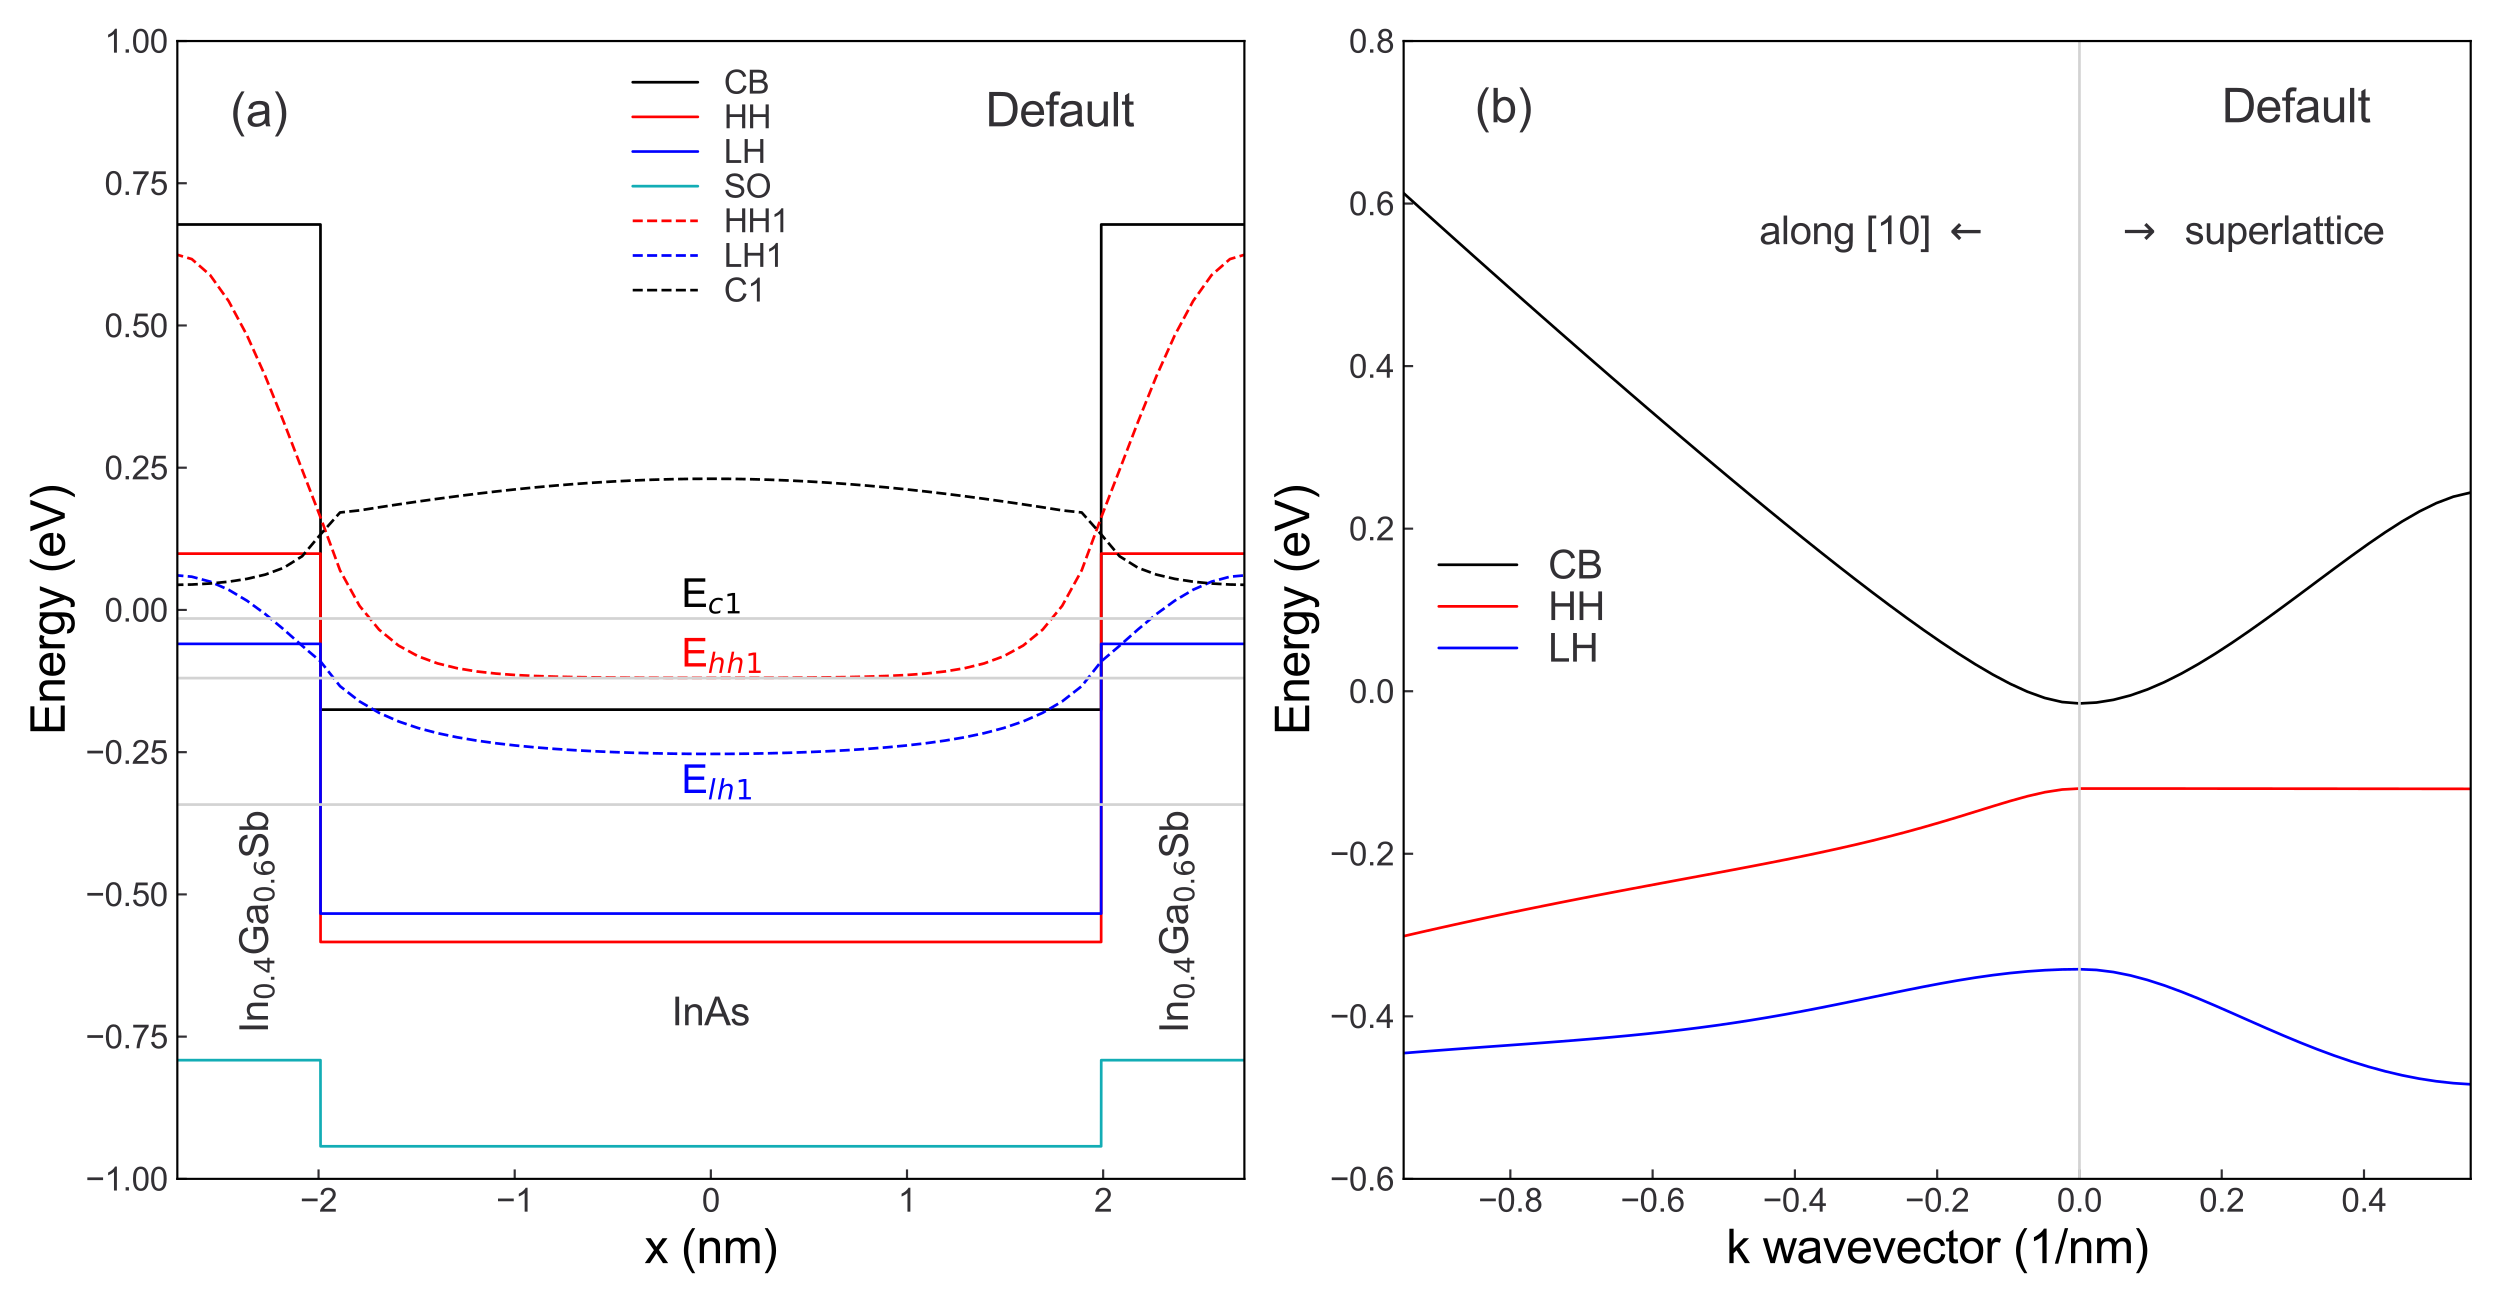 <?xml version="1.0" encoding="utf-8" standalone="no"?>
<!DOCTYPE svg PUBLIC "-//W3C//DTD SVG 1.1//EN"
  "http://www.w3.org/Graphics/SVG/1.1/DTD/svg11.dtd">
<svg xmlns:xlink="http://www.w3.org/1999/xlink" width="921.6pt" height="480.6pt" viewBox="0 0 921.6 480.6" xmlns="http://www.w3.org/2000/svg" version="1.1">
 <defs>
  <style type="text/css">*{stroke-linejoin: round; stroke-linecap: butt}</style>
 </defs>
 <g id="figure_1">
  <g id="patch_1">
   <path d="M 0 480.6 
L 921.6 480.6 
L 921.6 0 
L 0 0 
z
" style="fill: #ffffff"/>
  </g>
  <g id="axes_1">
   <g id="patch_2">
    <path d="M 65.37 434.58 
L 458.73 434.58 
L 458.73 15.12 
L 65.37 15.12 
z
" style="fill: #ffffff"/>
   </g>
   <g id="matplotlib.axis_1">
    <g id="xtick_1">
     <g id="line2d_1">
      <defs>
       <path id="m12559b031d" d="M 0 0 
L 0 -3.5 
" style="stroke: #323034; stroke-width: 0.8"/>
      </defs>
      <g>
       <use xlink:href="#m12559b031d" x="117.432" y="434.58" style="fill: #323034; stroke: #323034; stroke-width: 0.8"/>
      </g>
     </g>
     <g id="text_1">
      <!-- −2 -->
      <g style="fill: #323034" transform="translate(110.591 446.669) scale(0.12 -0.12)">
       <defs>
        <path id="ArialMT-2212" d="M 3381 1997 
L 356 1997 
L 356 2522 
L 3381 2522 
L 3381 1997 
z
" transform="scale(0.016)"/>
        <path id="ArialMT-32" d="M 3222 541 
L 3222 0 
L 194 0 
Q 188 203 259 391 
Q 375 700 629 1000 
Q 884 1300 1366 1694 
Q 2113 2306 2375 2664 
Q 2638 3022 2638 3341 
Q 2638 3675 2398 3904 
Q 2159 4134 1775 4134 
Q 1369 4134 1125 3890 
Q 881 3647 878 3216 
L 300 3275 
Q 359 3922 746 4261 
Q 1134 4600 1788 4600 
Q 2447 4600 2831 4234 
Q 3216 3869 3216 3328 
Q 3216 3053 3103 2787 
Q 2991 2522 2730 2228 
Q 2469 1934 1863 1422 
Q 1356 997 1212 845 
Q 1069 694 975 541 
L 3222 541 
z
" transform="scale(0.016)"/>
       </defs>
       <use xlink:href="#ArialMT-2212"/>
       <use xlink:href="#ArialMT-32" x="58.398"/>
      </g>
     </g>
    </g>
    <g id="xtick_2">
     <g id="line2d_2">
      <g>
       <use xlink:href="#m12559b031d" x="189.741" y="434.58" style="fill: #323034; stroke: #323034; stroke-width: 0.8"/>
      </g>
     </g>
     <g id="text_2">
      <!-- −1 -->
      <g style="fill: #323034" transform="translate(182.9 446.669) scale(0.12 -0.12)">
       <defs>
        <path id="ArialMT-31" d="M 2384 0 
L 1822 0 
L 1822 3584 
Q 1619 3391 1289 3197 
Q 959 3003 697 2906 
L 697 3450 
Q 1169 3672 1522 3987 
Q 1875 4303 2022 4600 
L 2384 4600 
L 2384 0 
z
" transform="scale(0.016)"/>
       </defs>
       <use xlink:href="#ArialMT-2212"/>
       <use xlink:href="#ArialMT-31" x="58.398"/>
      </g>
     </g>
    </g>
    <g id="xtick_3">
     <g id="line2d_3">
      <g>
       <use xlink:href="#m12559b031d" x="262.05" y="434.58" style="fill: #323034; stroke: #323034; stroke-width: 0.8"/>
      </g>
     </g>
     <g id="text_3">
      <!-- 0 -->
      <g style="fill: #323034" transform="translate(258.713 446.669) scale(0.12 -0.12)">
       <defs>
        <path id="ArialMT-30" d="M 266 2259 
Q 266 3072 433 3567 
Q 600 4063 929 4331 
Q 1259 4600 1759 4600 
Q 2128 4600 2406 4451 
Q 2684 4303 2865 4023 
Q 3047 3744 3150 3342 
Q 3253 2941 3253 2259 
Q 3253 1453 3087 958 
Q 2922 463 2592 192 
Q 2263 -78 1759 -78 
Q 1097 -78 719 397 
Q 266 969 266 2259 
z
M 844 2259 
Q 844 1131 1108 757 
Q 1372 384 1759 384 
Q 2147 384 2411 759 
Q 2675 1134 2675 2259 
Q 2675 3391 2411 3762 
Q 2147 4134 1753 4134 
Q 1366 4134 1134 3806 
Q 844 3388 844 2259 
z
" transform="scale(0.016)"/>
       </defs>
       <use xlink:href="#ArialMT-30"/>
      </g>
     </g>
    </g>
    <g id="xtick_4">
     <g id="line2d_4">
      <g>
       <use xlink:href="#m12559b031d" x="334.359" y="434.58" style="fill: #323034; stroke: #323034; stroke-width: 0.8"/>
      </g>
     </g>
     <g id="text_4">
      <!-- 1 -->
      <g style="fill: #323034" transform="translate(331.022 446.669) scale(0.12 -0.12)">
       <use xlink:href="#ArialMT-31"/>
      </g>
     </g>
    </g>
    <g id="xtick_5">
     <g id="line2d_5">
      <g>
       <use xlink:href="#m12559b031d" x="406.668" y="434.58" style="fill: #323034; stroke: #323034; stroke-width: 0.8"/>
      </g>
     </g>
     <g id="text_5">
      <!-- 2 -->
      <g style="fill: #323034" transform="translate(403.331 446.669) scale(0.12 -0.12)">
       <use xlink:href="#ArialMT-32"/>
      </g>
     </g>
    </g>
    <g id="text_6">
     <!-- x (nm) -->
     <g transform="translate(237.575 465.634) scale(0.173 -0.173)">
      <defs>
       <path id="ArialMT-78" d="M 47 0 
L 1259 1725 
L 138 3319 
L 841 3319 
L 1350 2541 
Q 1494 2319 1581 2169 
Q 1719 2375 1834 2534 
L 2394 3319 
L 3066 3319 
L 1919 1756 
L 3153 0 
L 2463 0 
L 1781 1031 
L 1600 1309 
L 728 0 
L 47 0 
z
" transform="scale(0.016)"/>
       <path id="ArialMT-20" transform="scale(0.016)"/>
       <path id="ArialMT-28" d="M 1497 -1347 
Q 1031 -759 709 28 
Q 388 816 388 1659 
Q 388 2403 628 3084 
Q 909 3875 1497 4659 
L 1900 4659 
Q 1522 4009 1400 3731 
Q 1209 3300 1100 2831 
Q 966 2247 966 1656 
Q 966 153 1900 -1347 
L 1497 -1347 
z
" transform="scale(0.016)"/>
       <path id="ArialMT-6e" d="M 422 0 
L 422 3319 
L 928 3319 
L 928 2847 
Q 1294 3394 1984 3394 
Q 2284 3394 2536 3286 
Q 2788 3178 2913 3003 
Q 3038 2828 3088 2588 
Q 3119 2431 3119 2041 
L 3119 0 
L 2556 0 
L 2556 2019 
Q 2556 2363 2490 2533 
Q 2425 2703 2258 2804 
Q 2091 2906 1866 2906 
Q 1506 2906 1245 2678 
Q 984 2450 984 1813 
L 984 0 
L 422 0 
z
" transform="scale(0.016)"/>
       <path id="ArialMT-6d" d="M 422 0 
L 422 3319 
L 925 3319 
L 925 2853 
Q 1081 3097 1340 3245 
Q 1600 3394 1931 3394 
Q 2300 3394 2536 3241 
Q 2772 3088 2869 2813 
Q 3263 3394 3894 3394 
Q 4388 3394 4653 3120 
Q 4919 2847 4919 2278 
L 4919 0 
L 4359 0 
L 4359 2091 
Q 4359 2428 4304 2576 
Q 4250 2725 4106 2815 
Q 3963 2906 3769 2906 
Q 3419 2906 3187 2673 
Q 2956 2441 2956 1928 
L 2956 0 
L 2394 0 
L 2394 2156 
Q 2394 2531 2256 2718 
Q 2119 2906 1806 2906 
Q 1569 2906 1367 2781 
Q 1166 2656 1075 2415 
Q 984 2175 984 1722 
L 984 0 
L 422 0 
z
" transform="scale(0.016)"/>
       <path id="ArialMT-29" d="M 791 -1347 
L 388 -1347 
Q 1322 153 1322 1656 
Q 1322 2244 1188 2822 
Q 1081 3291 891 3722 
Q 769 4003 388 4659 
L 791 4659 
Q 1378 3875 1659 3084 
Q 1900 2403 1900 1659 
Q 1900 816 1576 28 
Q 1253 -759 791 -1347 
z
" transform="scale(0.016)"/>
      </defs>
      <use xlink:href="#ArialMT-78"/>
      <use xlink:href="#ArialMT-20" x="50"/>
      <use xlink:href="#ArialMT-28" x="77.783"/>
      <use xlink:href="#ArialMT-6e" x="111.084"/>
      <use xlink:href="#ArialMT-6d" x="166.699"/>
      <use xlink:href="#ArialMT-29" x="250"/>
     </g>
    </g>
   </g>
   <g id="matplotlib.axis_2">
    <g id="ytick_1">
     <g id="line2d_6">
      <defs>
       <path id="m4970f640df" d="M 0 0 
L 3.5 0 
" style="stroke: #323034; stroke-width: 0.8"/>
      </defs>
      <g>
       <use xlink:href="#m4970f640df" x="65.37" y="434.58" style="fill: #323034; stroke: #323034; stroke-width: 0.8"/>
      </g>
     </g>
     <g id="text_7">
      <!-- −1.00 -->
      <g style="fill: #323034" transform="translate(31.508 438.875) scale(0.12 -0.12)">
       <defs>
        <path id="ArialMT-2e" d="M 581 0 
L 581 641 
L 1222 641 
L 1222 0 
L 581 0 
z
" transform="scale(0.016)"/>
       </defs>
       <use xlink:href="#ArialMT-2212"/>
       <use xlink:href="#ArialMT-31" x="58.398"/>
       <use xlink:href="#ArialMT-2e" x="114.014"/>
       <use xlink:href="#ArialMT-30" x="141.797"/>
       <use xlink:href="#ArialMT-30" x="197.412"/>
      </g>
     </g>
    </g>
    <g id="ytick_2">
     <g id="line2d_7">
      <g>
       <use xlink:href="#m4970f640df" x="65.37" y="382.147" style="fill: #323034; stroke: #323034; stroke-width: 0.8"/>
      </g>
     </g>
     <g id="text_8">
      <!-- −0.75 -->
      <g style="fill: #323034" transform="translate(31.508 386.442) scale(0.12 -0.12)">
       <defs>
        <path id="ArialMT-37" d="M 303 3981 
L 303 4522 
L 3269 4522 
L 3269 4084 
Q 2831 3619 2401 2847 
Q 1972 2075 1738 1259 
Q 1569 684 1522 0 
L 944 0 
Q 953 541 1156 1306 
Q 1359 2072 1739 2783 
Q 2119 3494 2547 3981 
L 303 3981 
z
" transform="scale(0.016)"/>
        <path id="ArialMT-35" d="M 266 1200 
L 856 1250 
Q 922 819 1161 601 
Q 1400 384 1738 384 
Q 2144 384 2425 690 
Q 2706 997 2706 1503 
Q 2706 1984 2436 2262 
Q 2166 2541 1728 2541 
Q 1456 2541 1237 2417 
Q 1019 2294 894 2097 
L 366 2166 
L 809 4519 
L 3088 4519 
L 3088 3981 
L 1259 3981 
L 1013 2750 
Q 1425 3038 1878 3038 
Q 2478 3038 2890 2622 
Q 3303 2206 3303 1553 
Q 3303 931 2941 478 
Q 2500 -78 1738 -78 
Q 1113 -78 717 272 
Q 322 622 266 1200 
z
" transform="scale(0.016)"/>
       </defs>
       <use xlink:href="#ArialMT-2212"/>
       <use xlink:href="#ArialMT-30" x="58.398"/>
       <use xlink:href="#ArialMT-2e" x="114.014"/>
       <use xlink:href="#ArialMT-37" x="141.797"/>
       <use xlink:href="#ArialMT-35" x="197.412"/>
      </g>
     </g>
    </g>
    <g id="ytick_3">
     <g id="line2d_8">
      <g>
       <use xlink:href="#m4970f640df" x="65.37" y="329.715" style="fill: #323034; stroke: #323034; stroke-width: 0.8"/>
      </g>
     </g>
     <g id="text_9">
      <!-- −0.50 -->
      <g style="fill: #323034" transform="translate(31.508 334.01) scale(0.12 -0.12)">
       <use xlink:href="#ArialMT-2212"/>
       <use xlink:href="#ArialMT-30" x="58.398"/>
       <use xlink:href="#ArialMT-2e" x="114.014"/>
       <use xlink:href="#ArialMT-35" x="141.797"/>
       <use xlink:href="#ArialMT-30" x="197.412"/>
      </g>
     </g>
    </g>
    <g id="ytick_4">
     <g id="line2d_9">
      <g>
       <use xlink:href="#m4970f640df" x="65.37" y="277.283" style="fill: #323034; stroke: #323034; stroke-width: 0.8"/>
      </g>
     </g>
     <g id="text_10">
      <!-- −0.25 -->
      <g style="fill: #323034" transform="translate(31.508 281.577) scale(0.12 -0.12)">
       <use xlink:href="#ArialMT-2212"/>
       <use xlink:href="#ArialMT-30" x="58.398"/>
       <use xlink:href="#ArialMT-2e" x="114.014"/>
       <use xlink:href="#ArialMT-32" x="141.797"/>
       <use xlink:href="#ArialMT-35" x="197.412"/>
      </g>
     </g>
    </g>
    <g id="ytick_5">
     <g id="line2d_10">
      <g>
       <use xlink:href="#m4970f640df" x="65.37" y="224.85" style="fill: #323034; stroke: #323034; stroke-width: 0.8"/>
      </g>
     </g>
     <g id="text_11">
      <!-- 0.00 -->
      <g style="fill: #323034" transform="translate(38.517 229.145) scale(0.12 -0.12)">
       <use xlink:href="#ArialMT-30"/>
       <use xlink:href="#ArialMT-2e" x="55.615"/>
       <use xlink:href="#ArialMT-30" x="83.398"/>
       <use xlink:href="#ArialMT-30" x="139.014"/>
      </g>
     </g>
    </g>
    <g id="ytick_6">
     <g id="line2d_11">
      <g>
       <use xlink:href="#m4970f640df" x="65.37" y="172.417" style="fill: #323034; stroke: #323034; stroke-width: 0.8"/>
      </g>
     </g>
     <g id="text_12">
      <!-- 0.25 -->
      <g style="fill: #323034" transform="translate(38.517 176.712) scale(0.12 -0.12)">
       <use xlink:href="#ArialMT-30"/>
       <use xlink:href="#ArialMT-2e" x="55.615"/>
       <use xlink:href="#ArialMT-32" x="83.398"/>
       <use xlink:href="#ArialMT-35" x="139.014"/>
      </g>
     </g>
    </g>
    <g id="ytick_7">
     <g id="line2d_12">
      <g>
       <use xlink:href="#m4970f640df" x="65.37" y="119.985" style="fill: #323034; stroke: #323034; stroke-width: 0.8"/>
      </g>
     </g>
     <g id="text_13">
      <!-- 0.50 -->
      <g style="fill: #323034" transform="translate(38.517 124.28) scale(0.12 -0.12)">
       <use xlink:href="#ArialMT-30"/>
       <use xlink:href="#ArialMT-2e" x="55.615"/>
       <use xlink:href="#ArialMT-35" x="83.398"/>
       <use xlink:href="#ArialMT-30" x="139.014"/>
      </g>
     </g>
    </g>
    <g id="ytick_8">
     <g id="line2d_13">
      <g>
       <use xlink:href="#m4970f640df" x="65.37" y="67.552" style="fill: #323034; stroke: #323034; stroke-width: 0.8"/>
      </g>
     </g>
     <g id="text_14">
      <!-- 0.75 -->
      <g style="fill: #323034" transform="translate(38.517 71.847) scale(0.12 -0.12)">
       <use xlink:href="#ArialMT-30"/>
       <use xlink:href="#ArialMT-2e" x="55.615"/>
       <use xlink:href="#ArialMT-37" x="83.398"/>
       <use xlink:href="#ArialMT-35" x="139.014"/>
      </g>
     </g>
    </g>
    <g id="ytick_9">
     <g id="line2d_14">
      <g>
       <use xlink:href="#m4970f640df" x="65.37" y="15.12" style="fill: #323034; stroke: #323034; stroke-width: 0.8"/>
      </g>
     </g>
     <g id="text_15">
      <!-- 1.00 -->
      <g style="fill: #323034" transform="translate(38.517 19.415) scale(0.12 -0.12)">
       <use xlink:href="#ArialMT-31"/>
       <use xlink:href="#ArialMT-2e" x="55.615"/>
       <use xlink:href="#ArialMT-30" x="83.398"/>
       <use xlink:href="#ArialMT-30" x="139.014"/>
      </g>
     </g>
    </g>
    <g id="text_16">
     <!-- Energy (eV) -->
     <g transform="translate(23.871 270.946) rotate(-90) scale(0.173 -0.173)">
      <defs>
       <path id="ArialMT-45" d="M 506 0 
L 506 4581 
L 3819 4581 
L 3819 4041 
L 1113 4041 
L 1113 2638 
L 3647 2638 
L 3647 2100 
L 1113 2100 
L 1113 541 
L 3925 541 
L 3925 0 
L 506 0 
z
" transform="scale(0.016)"/>
       <path id="ArialMT-65" d="M 2694 1069 
L 3275 997 
Q 3138 488 2766 206 
Q 2394 -75 1816 -75 
Q 1088 -75 661 373 
Q 234 822 234 1631 
Q 234 2469 665 2931 
Q 1097 3394 1784 3394 
Q 2450 3394 2872 2941 
Q 3294 2488 3294 1666 
Q 3294 1616 3291 1516 
L 816 1516 
Q 847 969 1125 678 
Q 1403 388 1819 388 
Q 2128 388 2347 550 
Q 2566 713 2694 1069 
z
M 847 1978 
L 2700 1978 
Q 2663 2397 2488 2606 
Q 2219 2931 1791 2931 
Q 1403 2931 1139 2672 
Q 875 2413 847 1978 
z
" transform="scale(0.016)"/>
       <path id="ArialMT-72" d="M 416 0 
L 416 3319 
L 922 3319 
L 922 2816 
Q 1116 3169 1280 3281 
Q 1444 3394 1641 3394 
Q 1925 3394 2219 3213 
L 2025 2691 
Q 1819 2813 1613 2813 
Q 1428 2813 1281 2702 
Q 1134 2591 1072 2394 
Q 978 2094 978 1738 
L 978 0 
L 416 0 
z
" transform="scale(0.016)"/>
       <path id="ArialMT-67" d="M 319 -275 
L 866 -356 
Q 900 -609 1056 -725 
Q 1266 -881 1628 -881 
Q 2019 -881 2231 -725 
Q 2444 -569 2519 -288 
Q 2563 -116 2559 434 
Q 2191 0 1641 0 
Q 956 0 581 494 
Q 206 988 206 1678 
Q 206 2153 378 2554 
Q 550 2956 876 3175 
Q 1203 3394 1644 3394 
Q 2231 3394 2613 2919 
L 2613 3319 
L 3131 3319 
L 3131 450 
Q 3131 -325 2973 -648 
Q 2816 -972 2473 -1159 
Q 2131 -1347 1631 -1347 
Q 1038 -1347 672 -1080 
Q 306 -813 319 -275 
z
M 784 1719 
Q 784 1066 1043 766 
Q 1303 466 1694 466 
Q 2081 466 2343 764 
Q 2606 1063 2606 1700 
Q 2606 2309 2336 2618 
Q 2066 2928 1684 2928 
Q 1309 2928 1046 2623 
Q 784 2319 784 1719 
z
" transform="scale(0.016)"/>
       <path id="ArialMT-79" d="M 397 -1278 
L 334 -750 
Q 519 -800 656 -800 
Q 844 -800 956 -737 
Q 1069 -675 1141 -563 
Q 1194 -478 1313 -144 
Q 1328 -97 1363 -6 
L 103 3319 
L 709 3319 
L 1400 1397 
Q 1534 1031 1641 628 
Q 1738 1016 1872 1384 
L 2581 3319 
L 3144 3319 
L 1881 -56 
Q 1678 -603 1566 -809 
Q 1416 -1088 1222 -1217 
Q 1028 -1347 759 -1347 
Q 597 -1347 397 -1278 
z
" transform="scale(0.016)"/>
       <path id="ArialMT-56" d="M 1803 0 
L 28 4581 
L 684 4581 
L 1875 1253 
Q 2019 853 2116 503 
Q 2222 878 2363 1253 
L 3600 4581 
L 4219 4581 
L 2425 0 
L 1803 0 
z
" transform="scale(0.016)"/>
      </defs>
      <use xlink:href="#ArialMT-45"/>
      <use xlink:href="#ArialMT-6e" x="66.699"/>
      <use xlink:href="#ArialMT-65" x="122.314"/>
      <use xlink:href="#ArialMT-72" x="177.93"/>
      <use xlink:href="#ArialMT-67" x="211.23"/>
      <use xlink:href="#ArialMT-79" x="266.846"/>
      <use xlink:href="#ArialMT-20" x="316.846"/>
      <use xlink:href="#ArialMT-28" x="344.629"/>
      <use xlink:href="#ArialMT-65" x="377.93"/>
      <use xlink:href="#ArialMT-56" x="433.545"/>
      <use xlink:href="#ArialMT-29" x="500.244"/>
     </g>
    </g>
   </g>
   <g id="line2d_15">
    <path d="M 63.924 82.765 
L 70.688 82.765 
L 70.717 82.765 
L 77.467 82.765 
L 77.496 82.765 
L 84.246 82.765 
L 84.275 82.765 
L 91.025 82.765 
L 91.054 82.765 
L 97.804 82.765 
L 97.833 82.765 
L 104.583 82.765 
L 104.612 82.765 
L 111.362 82.765 
L 111.391 82.765 
L 118.141 82.765 
L 118.17 261.6 
L 125.336 261.6 
L 125.365 261.6 
L 132.53 261.6 
L 132.559 261.6 
L 139.725 261.6 
L 139.754 261.6 
L 146.92 261.6 
L 146.949 261.6 
L 154.115 261.6 
L 154.144 261.6 
L 161.309 261.6 
L 161.338 261.6 
L 168.504 261.6 
L 168.533 261.6 
L 175.699 261.6 
L 175.728 261.6 
L 182.894 261.6 
L 182.922 261.6 
L 190.088 261.6 
L 190.117 261.6 
L 197.283 261.6 
L 197.312 261.6 
L 204.478 261.6 
L 204.507 261.6 
L 211.672 261.6 
L 211.701 261.6 
L 218.867 261.6 
L 218.896 261.6 
L 226.062 261.6 
L 226.091 261.6 
L 233.257 261.6 
L 233.286 261.6 
L 240.451 261.6 
L 240.48 261.6 
L 247.646 261.6 
L 247.675 261.6 
L 254.841 261.6 
L 254.87 261.6 
L 262.036 261.6 
L 262.064 261.6 
L 269.23 261.6 
L 269.259 261.6 
L 276.425 261.6 
L 276.454 261.6 
L 283.62 261.6 
L 283.649 261.6 
L 290.814 261.6 
L 290.843 261.6 
L 298.009 261.6 
L 298.038 261.6 
L 305.204 261.6 
L 305.233 261.6 
L 312.399 261.6 
L 312.428 261.6 
L 319.593 261.6 
L 319.622 261.6 
L 326.788 261.6 
L 326.817 261.6 
L 333.983 261.6 
L 334.012 261.6 
L 341.178 261.6 
L 341.206 261.6 
L 348.372 261.6 
L 348.401 261.6 
L 355.567 261.6 
L 355.596 261.6 
L 362.762 261.6 
L 362.791 261.6 
L 369.956 261.6 
L 369.985 261.6 
L 377.151 261.6 
L 377.18 261.6 
L 384.346 261.6 
L 384.375 261.6 
L 391.541 261.6 
L 391.57 261.6 
L 398.735 261.6 
L 398.764 261.6 
L 405.93 261.6 
L 405.959 82.765 
L 412.709 82.765 
L 412.738 82.765 
L 419.488 82.765 
L 419.517 82.765 
L 426.267 82.765 
L 426.296 82.765 
L 433.046 82.765 
L 433.075 82.765 
L 439.825 82.765 
L 439.854 82.765 
L 446.604 82.765 
L 446.633 82.765 
L 453.383 82.765 
L 453.412 82.765 
L 460.176 82.765 
" clip-path="url(#p313ccdb418)" style="fill: none; stroke: #000000; stroke-linecap: round"/>
   </g>
   <g id="line2d_16">
    <path d="M 63.924 204.091 
L 70.688 204.091 
L 70.717 204.091 
L 77.467 204.091 
L 77.496 204.091 
L 84.246 204.091 
L 84.275 204.091 
L 91.025 204.091 
L 91.054 204.091 
L 97.804 204.091 
L 97.833 204.091 
L 104.583 204.091 
L 104.612 204.091 
L 111.362 204.091 
L 111.391 204.091 
L 118.141 204.091 
L 118.17 347.24 
L 125.336 347.24 
L 125.365 347.24 
L 132.53 347.24 
L 132.559 347.24 
L 139.725 347.24 
L 139.754 347.24 
L 146.92 347.24 
L 146.949 347.24 
L 154.115 347.24 
L 154.144 347.24 
L 161.309 347.24 
L 161.338 347.24 
L 168.504 347.24 
L 168.533 347.24 
L 175.699 347.24 
L 175.728 347.24 
L 182.894 347.24 
L 182.922 347.24 
L 190.088 347.24 
L 190.117 347.24 
L 197.283 347.24 
L 197.312 347.24 
L 204.478 347.24 
L 204.507 347.24 
L 211.672 347.24 
L 211.701 347.24 
L 218.867 347.24 
L 218.896 347.24 
L 226.062 347.24 
L 226.091 347.24 
L 233.257 347.24 
L 233.286 347.24 
L 240.451 347.24 
L 240.48 347.24 
L 247.646 347.24 
L 247.675 347.24 
L 254.841 347.24 
L 254.87 347.24 
L 262.036 347.24 
L 262.064 347.24 
L 269.23 347.24 
L 269.259 347.24 
L 276.425 347.24 
L 276.454 347.24 
L 283.62 347.24 
L 283.649 347.24 
L 290.814 347.24 
L 290.843 347.24 
L 298.009 347.24 
L 298.038 347.24 
L 305.204 347.24 
L 305.233 347.24 
L 312.399 347.24 
L 312.428 347.24 
L 319.593 347.24 
L 319.622 347.24 
L 326.788 347.24 
L 326.817 347.24 
L 333.983 347.24 
L 334.012 347.24 
L 341.178 347.24 
L 341.206 347.24 
L 348.372 347.24 
L 348.401 347.24 
L 355.567 347.24 
L 355.596 347.24 
L 362.762 347.24 
L 362.791 347.24 
L 369.956 347.24 
L 369.985 347.24 
L 377.151 347.24 
L 377.18 347.24 
L 384.346 347.24 
L 384.375 347.24 
L 391.541 347.24 
L 391.57 347.24 
L 398.735 347.24 
L 398.764 347.24 
L 405.93 347.24 
L 405.959 204.091 
L 412.709 204.091 
L 412.738 204.091 
L 419.488 204.091 
L 419.517 204.091 
L 426.267 204.091 
L 426.296 204.091 
L 433.046 204.091 
L 433.075 204.091 
L 439.825 204.091 
L 439.854 204.091 
L 446.604 204.091 
L 446.633 204.091 
L 453.383 204.091 
L 453.412 204.091 
L 460.176 204.091 
" clip-path="url(#p313ccdb418)" style="fill: none; stroke: #ff0000; stroke-linecap: round"/>
   </g>
   <g id="line2d_17">
    <path d="M 63.924 237.352 
L 70.688 237.352 
L 70.717 237.352 
L 77.467 237.352 
L 77.496 237.352 
L 84.246 237.352 
L 84.275 237.352 
L 91.025 237.352 
L 91.054 237.352 
L 97.804 237.352 
L 97.833 237.352 
L 104.583 237.352 
L 104.612 237.352 
L 111.362 237.352 
L 111.391 237.352 
L 118.141 237.352 
L 118.17 336.784 
L 125.336 336.784 
L 125.365 336.784 
L 132.53 336.784 
L 132.559 336.784 
L 139.725 336.784 
L 139.754 336.784 
L 146.92 336.784 
L 146.949 336.784 
L 154.115 336.784 
L 154.144 336.784 
L 161.309 336.784 
L 161.338 336.784 
L 168.504 336.784 
L 168.533 336.784 
L 175.699 336.784 
L 175.728 336.784 
L 182.894 336.784 
L 182.922 336.784 
L 190.088 336.784 
L 190.117 336.784 
L 197.283 336.784 
L 197.312 336.784 
L 204.478 336.784 
L 204.507 336.784 
L 211.672 336.784 
L 211.701 336.784 
L 218.867 336.784 
L 218.896 336.784 
L 226.062 336.784 
L 226.091 336.784 
L 233.257 336.784 
L 233.286 336.784 
L 240.451 336.784 
L 240.48 336.784 
L 247.646 336.784 
L 247.675 336.784 
L 254.841 336.784 
L 254.87 336.784 
L 262.036 336.784 
L 262.064 336.784 
L 269.23 336.784 
L 269.259 336.784 
L 276.425 336.784 
L 276.454 336.784 
L 283.62 336.784 
L 283.649 336.784 
L 290.814 336.784 
L 290.843 336.784 
L 298.009 336.784 
L 298.038 336.784 
L 305.204 336.784 
L 305.233 336.784 
L 312.399 336.784 
L 312.428 336.784 
L 319.593 336.784 
L 319.622 336.784 
L 326.788 336.784 
L 326.817 336.784 
L 333.983 336.784 
L 334.012 336.784 
L 341.178 336.784 
L 341.206 336.784 
L 348.372 336.784 
L 348.401 336.784 
L 355.567 336.784 
L 355.596 336.784 
L 362.762 336.784 
L 362.791 336.784 
L 369.956 336.784 
L 369.985 336.784 
L 377.151 336.784 
L 377.18 336.784 
L 384.346 336.784 
L 384.375 336.784 
L 391.541 336.784 
L 391.57 336.784 
L 398.735 336.784 
L 398.764 336.784 
L 405.93 336.784 
L 405.959 237.352 
L 412.709 237.352 
L 412.738 237.352 
L 419.488 237.352 
L 419.517 237.352 
L 426.267 237.352 
L 426.296 237.352 
L 433.046 237.352 
L 433.075 237.352 
L 439.825 237.352 
L 439.854 237.352 
L 446.604 237.352 
L 446.633 237.352 
L 453.383 237.352 
L 453.412 237.352 
L 460.176 237.352 
" clip-path="url(#p313ccdb418)" style="fill: none; stroke: #0000ff; stroke-linecap: round"/>
   </g>
   <g id="line2d_18">
    <path d="M 63.924 390.824 
L 70.688 390.824 
L 70.717 390.824 
L 77.467 390.824 
L 77.496 390.824 
L 84.246 390.824 
L 84.275 390.824 
L 91.025 390.824 
L 91.054 390.824 
L 97.804 390.824 
L 97.833 390.824 
L 104.583 390.824 
L 104.612 390.824 
L 111.362 390.824 
L 111.391 390.824 
L 118.141 390.824 
L 118.17 422.569 
L 125.336 422.569 
L 125.365 422.569 
L 132.53 422.569 
L 132.559 422.569 
L 139.725 422.569 
L 139.754 422.569 
L 146.92 422.569 
L 146.949 422.569 
L 154.115 422.569 
L 154.144 422.569 
L 161.309 422.569 
L 161.338 422.569 
L 168.504 422.569 
L 168.533 422.569 
L 175.699 422.569 
L 175.728 422.569 
L 182.894 422.569 
L 182.922 422.569 
L 190.088 422.569 
L 190.117 422.569 
L 197.283 422.569 
L 197.312 422.569 
L 204.478 422.569 
L 204.507 422.569 
L 211.672 422.569 
L 211.701 422.569 
L 218.867 422.569 
L 218.896 422.569 
L 226.062 422.569 
L 226.091 422.569 
L 233.257 422.569 
L 233.286 422.569 
L 240.451 422.569 
L 240.48 422.569 
L 247.646 422.569 
L 247.675 422.569 
L 254.841 422.569 
L 254.87 422.569 
L 262.036 422.569 
L 262.064 422.569 
L 269.23 422.569 
L 269.259 422.569 
L 276.425 422.569 
L 276.454 422.569 
L 283.62 422.569 
L 283.649 422.569 
L 290.814 422.569 
L 290.843 422.569 
L 298.009 422.569 
L 298.038 422.569 
L 305.204 422.569 
L 305.233 422.569 
L 312.399 422.569 
L 312.428 422.569 
L 319.593 422.569 
L 319.622 422.569 
L 326.788 422.569 
L 326.817 422.569 
L 333.983 422.569 
L 334.012 422.569 
L 341.178 422.569 
L 341.206 422.569 
L 348.372 422.569 
L 348.401 422.569 
L 355.567 422.569 
L 355.596 422.569 
L 362.762 422.569 
L 362.791 422.569 
L 369.956 422.569 
L 369.985 422.569 
L 377.151 422.569 
L 377.18 422.569 
L 384.346 422.569 
L 384.375 422.569 
L 391.541 422.569 
L 391.57 422.569 
L 398.735 422.569 
L 398.764 422.569 
L 405.93 422.569 
L 405.959 390.824 
L 412.709 390.824 
L 412.738 390.824 
L 419.488 390.824 
L 419.517 390.824 
L 426.267 390.824 
L 426.296 390.824 
L 433.046 390.824 
L 433.075 390.824 
L 439.825 390.824 
L 439.854 390.824 
L 446.604 390.824 
L 446.633 390.824 
L 453.383 390.824 
L 453.412 390.824 
L 460.176 390.824 
" clip-path="url(#p313ccdb418)" style="fill: none; stroke: #13adb5; stroke-linecap: round"/>
   </g>
   <g id="line2d_19">
    <path d="M 63.924 93.501 
L 70.703 95.509 
L 77.482 101.429 
L 84.261 110.957 
L 91.04 123.604 
L 97.819 138.722 
L 104.598 155.534 
L 111.376 173.178 
L 118.155 190.747 
L 125.35 210.266 
L 132.545 223.347 
L 139.74 232.113 
L 146.934 237.989 
L 154.129 241.926 
L 161.324 244.565 
L 168.519 246.334 
L 175.713 247.519 
L 182.908 248.313 
L 190.103 248.846 
L 197.297 249.202 
L 204.492 249.441 
L 211.687 249.601 
L 218.882 249.708 
L 226.076 249.779 
L 233.271 249.826 
L 240.466 249.856 
L 247.661 249.875 
L 254.855 249.885 
L 262.05 249.888 
L 269.245 249.885 
L 276.439 249.875 
L 283.634 249.856 
L 290.829 249.826 
L 298.024 249.779 
L 305.218 249.708 
L 312.413 249.601 
L 319.608 249.441 
L 326.803 249.202 
L 333.997 248.846 
L 341.192 248.313 
L 348.387 247.519 
L 355.581 246.334 
L 362.776 244.565 
L 369.971 241.926 
L 377.166 237.989 
L 384.36 232.113 
L 391.555 223.347 
L 398.75 210.266 
L 405.945 190.747 
L 412.724 173.178 
L 419.502 155.534 
L 426.281 138.722 
L 433.06 123.604 
L 439.839 110.957 
L 446.618 101.429 
L 453.397 95.509 
L 460.176 93.501 
" clip-path="url(#p313ccdb418)" style="fill: none; stroke-dasharray: 3.7,1.6; stroke-dashoffset: 0; stroke: #ff0000"/>
   </g>
   <g id="line2d_20">
    <path d="M 63.924 211.983 
L 70.703 212.597 
L 77.482 214.421 
L 84.261 217.4 
L 91.04 221.437 
L 97.819 226.389 
L 104.598 232.04 
L 111.376 238.055 
L 118.155 243.833 
L 125.35 252.951 
L 132.545 258.57 
L 139.74 262.78 
L 146.934 265.95 
L 154.129 268.383 
L 161.324 270.284 
L 168.519 271.794 
L 175.713 273.012 
L 182.908 274.006 
L 190.103 274.827 
L 197.297 275.508 
L 204.492 276.075 
L 211.687 276.546 
L 218.882 276.935 
L 226.076 277.25 
L 233.271 277.501 
L 240.466 277.69 
L 247.661 277.824 
L 254.855 277.902 
L 262.05 277.929 
L 269.245 277.902 
L 276.439 277.824 
L 283.634 277.69 
L 290.829 277.501 
L 298.024 277.25 
L 305.218 276.935 
L 312.413 276.546 
L 319.608 276.075 
L 326.803 275.508 
L 333.997 274.827 
L 341.192 274.006 
L 348.387 273.012 
L 355.581 271.794 
L 362.776 270.284 
L 369.971 268.383 
L 377.166 265.95 
L 384.36 262.78 
L 391.555 258.57 
L 398.75 252.951 
L 405.945 243.833 
L 412.724 238.055 
L 419.502 232.04 
L 426.281 226.389 
L 433.06 221.437 
L 439.839 217.4 
L 446.618 214.421 
L 453.397 212.597 
L 460.176 211.983 
" clip-path="url(#p313ccdb418)" style="fill: none; stroke-dasharray: 3.7,1.6; stroke-dashoffset: 0; stroke: #0000ff"/>
   </g>
   <g id="line2d_21">
    <path d="M 63.924 215.604 
L 70.703 215.482 
L 77.482 215.105 
L 84.261 214.436 
L 91.04 213.394 
L 97.819 211.807 
L 104.598 209.306 
L 111.376 205.059 
L 118.155 197.011 
L 125.35 188.919 
L 132.545 188.151 
L 139.74 187.007 
L 146.934 185.921 
L 154.129 184.873 
L 161.324 183.871 
L 168.519 182.917 
L 175.713 182.016 
L 182.908 181.172 
L 190.103 180.389 
L 197.297 179.669 
L 204.492 179.017 
L 211.687 178.435 
L 218.882 177.925 
L 226.076 177.49 
L 233.271 177.131 
L 240.466 176.85 
L 247.661 176.649 
L 254.855 176.528 
L 262.05 176.487 
L 269.245 176.528 
L 276.439 176.649 
L 283.634 176.85 
L 290.829 177.131 
L 298.024 177.49 
L 305.218 177.925 
L 312.413 178.435 
L 319.608 179.017 
L 326.803 179.669 
L 333.997 180.389 
L 341.192 181.172 
L 348.387 182.016 
L 355.581 182.917 
L 362.776 183.871 
L 369.971 184.873 
L 377.166 185.921 
L 384.36 187.007 
L 391.555 188.151 
L 398.75 188.919 
L 405.945 197.011 
L 412.724 205.059 
L 419.502 209.306 
L 426.281 211.807 
L 433.06 213.394 
L 439.839 214.436 
L 446.618 215.105 
L 453.397 215.482 
L 460.176 215.604 
" clip-path="url(#p313ccdb418)" style="fill: none; stroke-dasharray: 3.7,1.6; stroke-dashoffset: 0; stroke: #000000"/>
   </g>
   <g id="line2d_22">
    <path d="M 63.924 296.589 
L 70.703 296.589 
L 77.482 296.589 
L 84.261 296.589 
L 91.04 296.589 
L 97.819 296.589 
L 104.598 296.589 
L 111.376 296.589 
L 118.155 296.589 
L 125.35 296.589 
L 132.545 296.589 
L 139.74 296.589 
L 146.934 296.589 
L 154.129 296.589 
L 161.324 296.589 
L 168.519 296.589 
L 175.713 296.589 
L 182.908 296.589 
L 190.103 296.589 
L 197.297 296.589 
L 204.492 296.589 
L 211.687 296.589 
L 218.882 296.589 
L 226.076 296.589 
L 233.271 296.589 
L 240.466 296.589 
L 247.661 296.589 
L 254.855 296.589 
L 262.05 296.589 
L 269.245 296.589 
L 276.439 296.589 
L 283.634 296.589 
L 290.829 296.589 
L 298.024 296.589 
L 305.218 296.589 
L 312.413 296.589 
L 319.608 296.589 
L 326.803 296.589 
L 333.997 296.589 
L 341.192 296.589 
L 348.387 296.589 
L 355.581 296.589 
L 362.776 296.589 
L 369.971 296.589 
L 377.166 296.589 
L 384.36 296.589 
L 391.555 296.589 
L 398.75 296.589 
L 405.945 296.589 
L 412.724 296.589 
L 419.502 296.589 
L 426.281 296.589 
L 433.06 296.589 
L 439.839 296.589 
L 446.618 296.589 
L 453.397 296.589 
L 460.176 296.589 
" clip-path="url(#p313ccdb418)" style="fill: none; stroke: #d3d3d3; stroke-linecap: round"/>
   </g>
   <g id="line2d_23">
    <path d="M 63.924 249.967 
L 70.703 249.967 
L 77.482 249.967 
L 84.261 249.967 
L 91.04 249.967 
L 97.819 249.967 
L 104.598 249.967 
L 111.376 249.967 
L 118.155 249.967 
L 125.35 249.967 
L 132.545 249.967 
L 139.74 249.967 
L 146.934 249.967 
L 154.129 249.967 
L 161.324 249.967 
L 168.519 249.967 
L 175.713 249.967 
L 182.908 249.967 
L 190.103 249.967 
L 197.297 249.967 
L 204.492 249.967 
L 211.687 249.967 
L 218.882 249.967 
L 226.076 249.967 
L 233.271 249.967 
L 240.466 249.967 
L 247.661 249.967 
L 254.855 249.967 
L 262.05 249.967 
L 269.245 249.967 
L 276.439 249.967 
L 283.634 249.967 
L 290.829 249.967 
L 298.024 249.967 
L 305.218 249.967 
L 312.413 249.967 
L 319.608 249.967 
L 326.803 249.967 
L 333.997 249.967 
L 341.192 249.967 
L 348.387 249.967 
L 355.581 249.967 
L 362.776 249.967 
L 369.971 249.967 
L 377.166 249.967 
L 384.36 249.967 
L 391.555 249.967 
L 398.75 249.967 
L 405.945 249.967 
L 412.724 249.967 
L 419.502 249.967 
L 426.281 249.967 
L 433.06 249.967 
L 439.839 249.967 
L 446.618 249.967 
L 453.397 249.967 
L 460.176 249.967 
" clip-path="url(#p313ccdb418)" style="fill: none; stroke: #d3d3d3; stroke-linecap: round"/>
   </g>
   <g id="line2d_24">
    <path d="M 63.924 228.007 
L 70.703 228.007 
L 77.482 228.007 
L 84.261 228.007 
L 91.04 228.007 
L 97.819 228.007 
L 104.598 228.007 
L 111.376 228.007 
L 118.155 228.007 
L 125.35 228.007 
L 132.545 228.007 
L 139.74 228.007 
L 146.934 228.007 
L 154.129 228.007 
L 161.324 228.007 
L 168.519 228.007 
L 175.713 228.007 
L 182.908 228.007 
L 190.103 228.007 
L 197.297 228.007 
L 204.492 228.007 
L 211.687 228.007 
L 218.882 228.007 
L 226.076 228.007 
L 233.271 228.007 
L 240.466 228.007 
L 247.661 228.007 
L 254.855 228.007 
L 262.05 228.007 
L 269.245 228.007 
L 276.439 228.007 
L 283.634 228.007 
L 290.829 228.007 
L 298.024 228.007 
L 305.218 228.007 
L 312.413 228.007 
L 319.608 228.007 
L 326.803 228.007 
L 333.997 228.007 
L 341.192 228.007 
L 348.387 228.007 
L 355.581 228.007 
L 362.776 228.007 
L 369.971 228.007 
L 377.166 228.007 
L 384.36 228.007 
L 391.555 228.007 
L 398.75 228.007 
L 405.945 228.007 
L 412.724 228.007 
L 419.502 228.007 
L 426.281 228.007 
L 433.06 228.007 
L 439.839 228.007 
L 446.618 228.007 
L 453.397 228.007 
L 460.176 228.007 
" clip-path="url(#p313ccdb418)" style="fill: none; stroke: #d3d3d3; stroke-linecap: round"/>
   </g>
   <g id="patch_3">
    <path d="M 65.37 434.58 
L 65.37 15.12 
" style="fill: none; stroke: #000000; stroke-width: 0.8; stroke-linejoin: miter; stroke-linecap: square"/>
   </g>
   <g id="patch_4">
    <path d="M 458.73 434.58 
L 458.73 15.12 
" style="fill: none; stroke: #000000; stroke-width: 0.8; stroke-linejoin: miter; stroke-linecap: square"/>
   </g>
   <g id="patch_5">
    <path d="M 65.37 434.58 
L 458.73 434.58 
" style="fill: none; stroke: #000000; stroke-width: 0.8; stroke-linejoin: miter; stroke-linecap: square"/>
   </g>
   <g id="patch_6">
    <path d="M 65.37 15.12 
L 458.73 15.12 
" style="fill: none; stroke: #000000; stroke-width: 0.8; stroke-linejoin: miter; stroke-linecap: square"/>
   </g>
   <g id="text_17">
    <!-- (a) -->
    <g style="fill: #323034" transform="translate(84.893 46.58) scale(0.173 -0.173)">
     <defs>
      <path id="ArialMT-61" d="M 2588 409 
Q 2275 144 1986 34 
Q 1697 -75 1366 -75 
Q 819 -75 525 192 
Q 231 459 231 875 
Q 231 1119 342 1320 
Q 453 1522 633 1644 
Q 813 1766 1038 1828 
Q 1203 1872 1538 1913 
Q 2219 1994 2541 2106 
Q 2544 2222 2544 2253 
Q 2544 2597 2384 2738 
Q 2169 2928 1744 2928 
Q 1347 2928 1158 2789 
Q 969 2650 878 2297 
L 328 2372 
Q 403 2725 575 2942 
Q 747 3159 1072 3276 
Q 1397 3394 1825 3394 
Q 2250 3394 2515 3294 
Q 2781 3194 2906 3042 
Q 3031 2891 3081 2659 
Q 3109 2516 3109 2141 
L 3109 1391 
Q 3109 606 3145 398 
Q 3181 191 3288 0 
L 2700 0 
Q 2613 175 2588 409 
z
M 2541 1666 
Q 2234 1541 1622 1453 
Q 1275 1403 1131 1340 
Q 988 1278 909 1158 
Q 831 1038 831 891 
Q 831 666 1001 516 
Q 1172 366 1500 366 
Q 1825 366 2078 508 
Q 2331 650 2450 897 
Q 2541 1088 2541 1459 
L 2541 1666 
z
" transform="scale(0.016)"/>
     </defs>
     <use xlink:href="#ArialMT-28"/>
     <use xlink:href="#ArialMT-61" x="33.301"/>
     <use xlink:href="#ArialMT-29" x="88.916"/>
    </g>
   </g>
   <g id="text_18">
    <!-- Default -->
    <g style="fill: #323034" transform="translate(363.282 46.58) scale(0.173 -0.173)">
     <defs>
      <path id="ArialMT-44" d="M 494 0 
L 494 4581 
L 2072 4581 
Q 2606 4581 2888 4516 
Q 3281 4425 3559 4188 
Q 3922 3881 4101 3404 
Q 4281 2928 4281 2316 
Q 4281 1794 4159 1391 
Q 4038 988 3847 723 
Q 3656 459 3429 307 
Q 3203 156 2883 78 
Q 2563 0 2147 0 
L 494 0 
z
M 1100 541 
L 2078 541 
Q 2531 541 2789 625 
Q 3047 709 3200 863 
Q 3416 1078 3536 1442 
Q 3656 1806 3656 2325 
Q 3656 3044 3420 3430 
Q 3184 3816 2847 3947 
Q 2603 4041 2063 4041 
L 1100 4041 
L 1100 541 
z
" transform="scale(0.016)"/>
      <path id="ArialMT-66" d="M 556 0 
L 556 2881 
L 59 2881 
L 59 3319 
L 556 3319 
L 556 3672 
Q 556 4006 616 4169 
Q 697 4388 901 4523 
Q 1106 4659 1475 4659 
Q 1713 4659 2000 4603 
L 1916 4113 
Q 1741 4144 1584 4144 
Q 1328 4144 1222 4034 
Q 1116 3925 1116 3625 
L 1116 3319 
L 1763 3319 
L 1763 2881 
L 1116 2881 
L 1116 0 
L 556 0 
z
" transform="scale(0.016)"/>
      <path id="ArialMT-75" d="M 2597 0 
L 2597 488 
Q 2209 -75 1544 -75 
Q 1250 -75 995 37 
Q 741 150 617 320 
Q 494 491 444 738 
Q 409 903 409 1263 
L 409 3319 
L 972 3319 
L 972 1478 
Q 972 1038 1006 884 
Q 1059 663 1231 536 
Q 1403 409 1656 409 
Q 1909 409 2131 539 
Q 2353 669 2445 892 
Q 2538 1116 2538 1541 
L 2538 3319 
L 3100 3319 
L 3100 0 
L 2597 0 
z
" transform="scale(0.016)"/>
      <path id="ArialMT-6c" d="M 409 0 
L 409 4581 
L 972 4581 
L 972 0 
L 409 0 
z
" transform="scale(0.016)"/>
      <path id="ArialMT-74" d="M 1650 503 
L 1731 6 
Q 1494 -44 1306 -44 
Q 1000 -44 831 53 
Q 663 150 594 308 
Q 525 466 525 972 
L 525 2881 
L 113 2881 
L 113 3319 
L 525 3319 
L 525 4141 
L 1084 4478 
L 1084 3319 
L 1650 3319 
L 1650 2881 
L 1084 2881 
L 1084 941 
Q 1084 700 1114 631 
Q 1144 563 1211 522 
Q 1278 481 1403 481 
Q 1497 481 1650 503 
z
" transform="scale(0.016)"/>
     </defs>
     <use xlink:href="#ArialMT-44"/>
     <use xlink:href="#ArialMT-65" x="72.217"/>
     <use xlink:href="#ArialMT-66" x="127.832"/>
     <use xlink:href="#ArialMT-61" x="155.615"/>
     <use xlink:href="#ArialMT-75" x="211.23"/>
     <use xlink:href="#ArialMT-6c" x="266.846"/>
     <use xlink:href="#ArialMT-74" x="289.062"/>
    </g>
   </g>
   <g id="text_19">
    <!-- In$_{{0.4}}$Ga$_{{0.6}}$Sb -->
    <g style="fill: #323034" transform="translate(98.816 380.815) rotate(-90) scale(0.144 -0.144)">
     <defs>
      <path id="ArialMT-49" d="M 597 0 
L 597 4581 
L 1203 4581 
L 1203 0 
L 597 0 
z
" transform="scale(0.016)"/>
      <path id="DejaVuSans-30" d="M 2034 4250 
Q 1547 4250 1301 3770 
Q 1056 3291 1056 2328 
Q 1056 1369 1301 889 
Q 1547 409 2034 409 
Q 2525 409 2770 889 
Q 3016 1369 3016 2328 
Q 3016 3291 2770 3770 
Q 2525 4250 2034 4250 
z
M 2034 4750 
Q 2819 4750 3233 4129 
Q 3647 3509 3647 2328 
Q 3647 1150 3233 529 
Q 2819 -91 2034 -91 
Q 1250 -91 836 529 
Q 422 1150 422 2328 
Q 422 3509 836 4129 
Q 1250 4750 2034 4750 
z
" transform="scale(0.016)"/>
      <path id="DejaVuSans-2e" d="M 684 794 
L 1344 794 
L 1344 0 
L 684 0 
L 684 794 
z
" transform="scale(0.016)"/>
      <path id="DejaVuSans-34" d="M 2419 4116 
L 825 1625 
L 2419 1625 
L 2419 4116 
z
M 2253 4666 
L 3047 4666 
L 3047 1625 
L 3713 1625 
L 3713 1100 
L 3047 1100 
L 3047 0 
L 2419 0 
L 2419 1100 
L 313 1100 
L 313 1709 
L 2253 4666 
z
" transform="scale(0.016)"/>
      <path id="ArialMT-47" d="M 2638 1797 
L 2638 2334 
L 4578 2338 
L 4578 638 
Q 4131 281 3656 101 
Q 3181 -78 2681 -78 
Q 2006 -78 1454 211 
Q 903 500 622 1047 
Q 341 1594 341 2269 
Q 341 2938 620 3517 
Q 900 4097 1425 4378 
Q 1950 4659 2634 4659 
Q 3131 4659 3532 4498 
Q 3934 4338 4162 4050 
Q 4391 3763 4509 3300 
L 3963 3150 
Q 3859 3500 3706 3700 
Q 3553 3900 3268 4020 
Q 2984 4141 2638 4141 
Q 2222 4141 1919 4014 
Q 1616 3888 1430 3681 
Q 1244 3475 1141 3228 
Q 966 2803 966 2306 
Q 966 1694 1177 1281 
Q 1388 869 1791 669 
Q 2194 469 2647 469 
Q 3041 469 3416 620 
Q 3791 772 3984 944 
L 3984 1797 
L 2638 1797 
z
" transform="scale(0.016)"/>
      <path id="DejaVuSans-36" d="M 2113 2584 
Q 1688 2584 1439 2293 
Q 1191 2003 1191 1497 
Q 1191 994 1439 701 
Q 1688 409 2113 409 
Q 2538 409 2786 701 
Q 3034 994 3034 1497 
Q 3034 2003 2786 2293 
Q 2538 2584 2113 2584 
z
M 3366 4563 
L 3366 3988 
Q 3128 4100 2886 4159 
Q 2644 4219 2406 4219 
Q 1781 4219 1451 3797 
Q 1122 3375 1075 2522 
Q 1259 2794 1537 2939 
Q 1816 3084 2150 3084 
Q 2853 3084 3261 2657 
Q 3669 2231 3669 1497 
Q 3669 778 3244 343 
Q 2819 -91 2113 -91 
Q 1303 -91 875 529 
Q 447 1150 447 2328 
Q 447 3434 972 4092 
Q 1497 4750 2381 4750 
Q 2619 4750 2861 4703 
Q 3103 4656 3366 4563 
z
" transform="scale(0.016)"/>
      <path id="ArialMT-53" d="M 288 1472 
L 859 1522 
Q 900 1178 1048 958 
Q 1197 738 1509 602 
Q 1822 466 2213 466 
Q 2559 466 2825 569 
Q 3091 672 3220 851 
Q 3350 1031 3350 1244 
Q 3350 1459 3225 1620 
Q 3100 1781 2813 1891 
Q 2628 1963 1997 2114 
Q 1366 2266 1113 2400 
Q 784 2572 623 2826 
Q 463 3081 463 3397 
Q 463 3744 659 4045 
Q 856 4347 1234 4503 
Q 1613 4659 2075 4659 
Q 2584 4659 2973 4495 
Q 3363 4331 3572 4012 
Q 3781 3694 3797 3291 
L 3216 3247 
Q 3169 3681 2898 3903 
Q 2628 4125 2100 4125 
Q 1550 4125 1298 3923 
Q 1047 3722 1047 3438 
Q 1047 3191 1225 3031 
Q 1400 2872 2139 2705 
Q 2878 2538 3153 2413 
Q 3553 2228 3743 1945 
Q 3934 1663 3934 1294 
Q 3934 928 3725 604 
Q 3516 281 3123 101 
Q 2731 -78 2241 -78 
Q 1619 -78 1198 103 
Q 778 284 539 648 
Q 300 1013 288 1472 
z
" transform="scale(0.016)"/>
      <path id="ArialMT-62" d="M 941 0 
L 419 0 
L 419 4581 
L 981 4581 
L 981 2947 
Q 1338 3394 1891 3394 
Q 2197 3394 2470 3270 
Q 2744 3147 2920 2923 
Q 3097 2700 3197 2384 
Q 3297 2069 3297 1709 
Q 3297 856 2875 390 
Q 2453 -75 1863 -75 
Q 1275 -75 941 416 
L 941 0 
z
M 934 1684 
Q 934 1088 1097 822 
Q 1363 388 1816 388 
Q 2184 388 2453 708 
Q 2722 1028 2722 1663 
Q 2722 2313 2464 2622 
Q 2206 2931 1841 2931 
Q 1472 2931 1203 2611 
Q 934 2291 934 1684 
z
" transform="scale(0.016)"/>
     </defs>
     <use xlink:href="#ArialMT-49" transform="translate(0 0.203)"/>
     <use xlink:href="#ArialMT-6e" transform="translate(27.783 0.203)"/>
     <use xlink:href="#DejaVuSans-30" transform="translate(84.355 -16.203) scale(0.7)"/>
     <use xlink:href="#DejaVuSans-2e" transform="translate(128.892 -16.203) scale(0.7)"/>
     <use xlink:href="#DejaVuSans-34" transform="translate(151.143 -16.203) scale(0.7)"/>
     <use xlink:href="#ArialMT-47" transform="translate(198.413 0.203)"/>
     <use xlink:href="#ArialMT-61" transform="translate(276.196 0.203)"/>
     <use xlink:href="#DejaVuSans-30" transform="translate(332.769 -16.203) scale(0.7)"/>
     <use xlink:href="#DejaVuSans-2e" transform="translate(377.305 -16.203) scale(0.7)"/>
     <use xlink:href="#DejaVuSans-36" transform="translate(399.556 -16.203) scale(0.7)"/>
     <use xlink:href="#ArialMT-53" transform="translate(446.826 0.203)"/>
     <use xlink:href="#ArialMT-62" transform="translate(513.525 0.203)"/>
    </g>
   </g>
   <g id="text_20">
    <!-- InAs -->
    <g style="fill: #323034" transform="translate(247.588 377.953) scale(0.144 -0.144)">
     <defs>
      <path id="ArialMT-41" d="M -9 0 
L 1750 4581 
L 2403 4581 
L 4278 0 
L 3588 0 
L 3053 1388 
L 1138 1388 
L 634 0 
L -9 0 
z
M 1313 1881 
L 2866 1881 
L 2388 3150 
Q 2169 3728 2063 4100 
Q 1975 3659 1816 3225 
L 1313 1881 
z
" transform="scale(0.016)"/>
      <path id="ArialMT-73" d="M 197 991 
L 753 1078 
Q 800 744 1014 566 
Q 1228 388 1613 388 
Q 2000 388 2187 545 
Q 2375 703 2375 916 
Q 2375 1106 2209 1216 
Q 2094 1291 1634 1406 
Q 1016 1563 777 1677 
Q 538 1791 414 1992 
Q 291 2194 291 2438 
Q 291 2659 392 2848 
Q 494 3038 669 3163 
Q 800 3259 1026 3326 
Q 1253 3394 1513 3394 
Q 1903 3394 2198 3281 
Q 2494 3169 2634 2976 
Q 2775 2784 2828 2463 
L 2278 2388 
Q 2241 2644 2061 2787 
Q 1881 2931 1553 2931 
Q 1166 2931 1000 2803 
Q 834 2675 834 2503 
Q 834 2394 903 2306 
Q 972 2216 1119 2156 
Q 1203 2125 1616 2013 
Q 2213 1853 2448 1751 
Q 2684 1650 2818 1456 
Q 2953 1263 2953 975 
Q 2953 694 2789 445 
Q 2625 197 2315 61 
Q 2006 -75 1616 -75 
Q 969 -75 630 194 
Q 291 463 197 991 
z
" transform="scale(0.016)"/>
     </defs>
     <use xlink:href="#ArialMT-49"/>
     <use xlink:href="#ArialMT-6e" x="27.783"/>
     <use xlink:href="#ArialMT-41" x="83.398"/>
     <use xlink:href="#ArialMT-73" x="150.098"/>
    </g>
   </g>
   <g id="text_21">
    <!-- In$_{{0.4}}$Ga$_{{0.6}}$Sb -->
    <g style="fill: #323034" transform="translate(437.944 380.815) rotate(-90) scale(0.144 -0.144)">
     <use xlink:href="#ArialMT-49" transform="translate(0 0.203)"/>
     <use xlink:href="#ArialMT-6e" transform="translate(27.783 0.203)"/>
     <use xlink:href="#DejaVuSans-30" transform="translate(84.355 -16.203) scale(0.7)"/>
     <use xlink:href="#DejaVuSans-2e" transform="translate(128.892 -16.203) scale(0.7)"/>
     <use xlink:href="#DejaVuSans-34" transform="translate(151.143 -16.203) scale(0.7)"/>
     <use xlink:href="#ArialMT-47" transform="translate(198.413 0.203)"/>
     <use xlink:href="#ArialMT-61" transform="translate(276.196 0.203)"/>
     <use xlink:href="#DejaVuSans-30" transform="translate(332.769 -16.203) scale(0.7)"/>
     <use xlink:href="#DejaVuSans-2e" transform="translate(377.305 -16.203) scale(0.7)"/>
     <use xlink:href="#DejaVuSans-36" transform="translate(399.556 -16.203) scale(0.7)"/>
     <use xlink:href="#ArialMT-53" transform="translate(446.826 0.203)"/>
     <use xlink:href="#ArialMT-62" transform="translate(513.525 0.203)"/>
    </g>
   </g>
   <g id="text_22">
    <!-- E$_c$$_1$ -->
    <g transform="translate(251.204 223.812) scale(0.144 -0.144)">
     <defs>
      <path id="DejaVuSans-Oblique-63" d="M 3431 3366 
L 3316 2797 
Q 3109 2947 2876 3022 
Q 2644 3097 2394 3097 
Q 2119 3097 1870 3000 
Q 1622 2903 1453 2725 
Q 1184 2453 1037 2087 
Q 891 1722 891 1331 
Q 891 859 1127 628 
Q 1363 397 1844 397 
Q 2081 397 2348 469 
Q 2616 541 2906 684 
L 2797 116 
Q 2547 13 2283 -39 
Q 2019 -91 1741 -91 
Q 1044 -91 669 257 
Q 294 606 294 1253 
Q 294 1797 489 2255 
Q 684 2713 1069 3078 
Q 1331 3328 1684 3456 
Q 2038 3584 2456 3584 
Q 2700 3584 2940 3529 
Q 3181 3475 3431 3366 
z
" transform="scale(0.016)"/>
      <path id="DejaVuSans-31" d="M 794 531 
L 1825 531 
L 1825 4091 
L 703 3866 
L 703 4441 
L 1819 4666 
L 2450 4666 
L 2450 531 
L 3481 531 
L 3481 0 
L 794 0 
L 794 531 
z
" transform="scale(0.016)"/>
     </defs>
     <use xlink:href="#ArialMT-45" transform="translate(0 0.422)"/>
     <use xlink:href="#DejaVuSans-Oblique-63" transform="translate(67.656 -15.984) scale(0.7)"/>
     <use xlink:href="#DejaVuSans-31" transform="translate(109.834 -15.984) scale(0.7)"/>
    </g>
   </g>
   <g id="text_23">
    <!-- E$_h$$_h$$_1$ -->
    <g style="fill: #ff0000" transform="translate(251.204 245.773) scale(0.144 -0.144)">
     <defs>
      <path id="DejaVuSans-Oblique-68" d="M 3566 2113 
L 3156 0 
L 2578 0 
L 2988 2091 
Q 3016 2238 3031 2350 
Q 3047 2463 3047 2528 
Q 3047 2791 2881 2937 
Q 2716 3084 2419 3084 
Q 1956 3084 1617 2771 
Q 1278 2459 1178 1941 
L 800 0 
L 225 0 
L 1172 4863 
L 1747 4863 
L 1375 2950 
Q 1594 3244 1934 3414 
Q 2275 3584 2650 3584 
Q 3113 3584 3367 3334 
Q 3622 3084 3622 2631 
Q 3622 2519 3608 2391 
Q 3594 2263 3566 2113 
z
" transform="scale(0.016)"/>
     </defs>
     <use xlink:href="#ArialMT-45" transform="translate(0 0.422)"/>
     <use xlink:href="#DejaVuSans-Oblique-68" transform="translate(67.656 -15.984) scale(0.7)"/>
     <use xlink:href="#DejaVuSans-Oblique-68" transform="translate(115.713 -15.984) scale(0.7)"/>
     <use xlink:href="#DejaVuSans-31" transform="translate(163.77 -15.984) scale(0.7)"/>
    </g>
   </g>
   <g id="text_24">
    <!-- E$_l$$_h$$_1$ -->
    <g style="fill: #0000ff" transform="translate(251.204 292.395) scale(0.144 -0.144)">
     <defs>
      <path id="DejaVuSans-Oblique-6c" d="M 1172 4863 
L 1747 4863 
L 800 0 
L 225 0 
L 1172 4863 
z
" transform="scale(0.016)"/>
     </defs>
     <use xlink:href="#ArialMT-45" transform="translate(0 0.422)"/>
     <use xlink:href="#DejaVuSans-Oblique-6c" transform="translate(67.656 -15.984) scale(0.7)"/>
     <use xlink:href="#DejaVuSans-Oblique-68" transform="translate(90.796 -15.984) scale(0.7)"/>
     <use xlink:href="#DejaVuSans-31" transform="translate(138.853 -15.984) scale(0.7)"/>
    </g>
   </g>
   <g id="legend_1">
    <g id="line2d_25">
     <path d="M 233.247 30.309 
L 245.247 30.309 
L 257.247 30.309 
" style="fill: none; stroke: #000000; stroke-linecap: round"/>
    </g>
    <g id="text_25">
     <!-- CB -->
     <g style="fill: #323034" transform="translate(266.847 34.509) scale(0.12 -0.12)">
      <defs>
       <path id="ArialMT-43" d="M 3763 1606 
L 4369 1453 
Q 4178 706 3683 314 
Q 3188 -78 2472 -78 
Q 1731 -78 1267 223 
Q 803 525 561 1097 
Q 319 1669 319 2325 
Q 319 3041 592 3573 
Q 866 4106 1370 4382 
Q 1875 4659 2481 4659 
Q 3169 4659 3637 4309 
Q 4106 3959 4291 3325 
L 3694 3184 
Q 3534 3684 3231 3912 
Q 2928 4141 2469 4141 
Q 1941 4141 1586 3887 
Q 1231 3634 1087 3207 
Q 944 2781 944 2328 
Q 944 1744 1114 1308 
Q 1284 872 1643 656 
Q 2003 441 2422 441 
Q 2931 441 3284 734 
Q 3638 1028 3763 1606 
z
" transform="scale(0.016)"/>
       <path id="ArialMT-42" d="M 469 0 
L 469 4581 
L 2188 4581 
Q 2713 4581 3030 4442 
Q 3347 4303 3526 4014 
Q 3706 3725 3706 3409 
Q 3706 3116 3547 2856 
Q 3388 2597 3066 2438 
Q 3481 2316 3704 2022 
Q 3928 1728 3928 1328 
Q 3928 1006 3792 729 
Q 3656 453 3456 303 
Q 3256 153 2954 76 
Q 2653 0 2216 0 
L 469 0 
z
M 1075 2656 
L 2066 2656 
Q 2469 2656 2644 2709 
Q 2875 2778 2992 2937 
Q 3109 3097 3109 3338 
Q 3109 3566 3000 3739 
Q 2891 3913 2687 3977 
Q 2484 4041 1991 4041 
L 1075 4041 
L 1075 2656 
z
M 1075 541 
L 2216 541 
Q 2509 541 2628 563 
Q 2838 600 2978 687 
Q 3119 775 3209 942 
Q 3300 1109 3300 1328 
Q 3300 1584 3169 1773 
Q 3038 1963 2805 2039 
Q 2572 2116 2134 2116 
L 1075 2116 
L 1075 541 
z
" transform="scale(0.016)"/>
      </defs>
      <use xlink:href="#ArialMT-43"/>
      <use xlink:href="#ArialMT-42" x="72.217"/>
     </g>
    </g>
    <g id="line2d_26">
     <path d="M 233.247 43.084 
L 245.247 43.084 
L 257.247 43.084 
" style="fill: none; stroke: #ff0000; stroke-linecap: round"/>
    </g>
    <g id="text_26">
     <!-- HH -->
     <g style="fill: #323034" transform="translate(266.847 47.284) scale(0.12 -0.12)">
      <defs>
       <path id="ArialMT-48" d="M 513 0 
L 513 4581 
L 1119 4581 
L 1119 2700 
L 3500 2700 
L 3500 4581 
L 4106 4581 
L 4106 0 
L 3500 0 
L 3500 2159 
L 1119 2159 
L 1119 0 
L 513 0 
z
" transform="scale(0.016)"/>
      </defs>
      <use xlink:href="#ArialMT-48"/>
      <use xlink:href="#ArialMT-48" x="72.217"/>
     </g>
    </g>
    <g id="line2d_27">
     <path d="M 233.247 55.858 
L 245.247 55.858 
L 257.247 55.858 
" style="fill: none; stroke: #0000ff; stroke-linecap: round"/>
    </g>
    <g id="text_27">
     <!-- LH -->
     <g style="fill: #323034" transform="translate(266.847 60.058) scale(0.12 -0.12)">
      <defs>
       <path id="ArialMT-4c" d="M 469 0 
L 469 4581 
L 1075 4581 
L 1075 541 
L 3331 541 
L 3331 0 
L 469 0 
z
" transform="scale(0.016)"/>
      </defs>
      <use xlink:href="#ArialMT-4c"/>
      <use xlink:href="#ArialMT-48" x="55.615"/>
     </g>
    </g>
    <g id="line2d_28">
     <path d="M 233.247 68.632 
L 245.247 68.632 
L 257.247 68.632 
" style="fill: none; stroke: #13adb5; stroke-linecap: round"/>
    </g>
    <g id="text_28">
     <!-- SO -->
     <g style="fill: #323034" transform="translate(266.847 72.832) scale(0.12 -0.12)">
      <defs>
       <path id="ArialMT-4f" d="M 309 2231 
Q 309 3372 921 4017 
Q 1534 4663 2503 4663 
Q 3138 4663 3647 4359 
Q 4156 4056 4423 3514 
Q 4691 2972 4691 2284 
Q 4691 1588 4409 1038 
Q 4128 488 3612 205 
Q 3097 -78 2500 -78 
Q 1853 -78 1343 234 
Q 834 547 571 1087 
Q 309 1628 309 2231 
z
M 934 2222 
Q 934 1394 1379 917 
Q 1825 441 2497 441 
Q 3181 441 3623 922 
Q 4066 1403 4066 2288 
Q 4066 2847 3877 3264 
Q 3688 3681 3323 3911 
Q 2959 4141 2506 4141 
Q 1863 4141 1398 3698 
Q 934 3256 934 2222 
z
" transform="scale(0.016)"/>
      </defs>
      <use xlink:href="#ArialMT-53"/>
      <use xlink:href="#ArialMT-4f" x="66.699"/>
     </g>
    </g>
    <g id="line2d_29">
     <path d="M 233.247 81.407 
L 245.247 81.407 
L 257.247 81.407 
" style="fill: none; stroke-dasharray: 3.7,1.6; stroke-dashoffset: 0; stroke: #ff0000"/>
    </g>
    <g id="text_29">
     <!-- HH1 -->
     <g style="fill: #323034" transform="translate(266.847 85.607) scale(0.12 -0.12)">
      <use xlink:href="#ArialMT-48"/>
      <use xlink:href="#ArialMT-48" x="72.217"/>
      <use xlink:href="#ArialMT-31" x="144.434"/>
     </g>
    </g>
    <g id="line2d_30">
     <path d="M 233.247 94.181 
L 245.247 94.181 
L 257.247 94.181 
" style="fill: none; stroke-dasharray: 3.7,1.6; stroke-dashoffset: 0; stroke: #0000ff"/>
    </g>
    <g id="text_30">
     <!-- LH1 -->
     <g style="fill: #323034" transform="translate(266.847 98.381) scale(0.12 -0.12)">
      <use xlink:href="#ArialMT-4c"/>
      <use xlink:href="#ArialMT-48" x="55.615"/>
      <use xlink:href="#ArialMT-31" x="127.832"/>
     </g>
    </g>
    <g id="line2d_31">
     <path d="M 233.247 106.956 
L 245.247 106.956 
L 257.247 106.956 
" style="fill: none; stroke-dasharray: 3.7,1.6; stroke-dashoffset: 0; stroke: #000000"/>
    </g>
    <g id="text_31">
     <!-- C1 -->
     <g style="fill: #323034" transform="translate(266.847 111.156) scale(0.12 -0.12)">
      <use xlink:href="#ArialMT-43"/>
      <use xlink:href="#ArialMT-31" x="72.217"/>
     </g>
    </g>
   </g>
  </g>
  <g id="axes_2">
   <g id="patch_7">
    <path d="M 517.44 434.58 
L 910.8 434.58 
L 910.8 15.12 
L 517.44 15.12 
z
" style="fill: #ffffff"/>
   </g>
   <g id="matplotlib.axis_3">
    <g id="xtick_6">
     <g id="line2d_32">
      <g>
       <use xlink:href="#m12559b031d" x="556.776" y="434.58" style="fill: #323034; stroke: #323034; stroke-width: 0.8"/>
      </g>
     </g>
     <g id="text_32">
      <!-- −0.8 -->
      <g style="fill: #323034" transform="translate(544.932 446.669) scale(0.12 -0.12)">
       <defs>
        <path id="ArialMT-38" d="M 1131 2484 
Q 781 2613 612 2850 
Q 444 3088 444 3419 
Q 444 3919 803 4259 
Q 1163 4600 1759 4600 
Q 2359 4600 2725 4251 
Q 3091 3903 3091 3403 
Q 3091 3084 2923 2848 
Q 2756 2613 2416 2484 
Q 2838 2347 3058 2040 
Q 3278 1734 3278 1309 
Q 3278 722 2862 322 
Q 2447 -78 1769 -78 
Q 1091 -78 675 323 
Q 259 725 259 1325 
Q 259 1772 486 2073 
Q 713 2375 1131 2484 
z
M 1019 3438 
Q 1019 3113 1228 2906 
Q 1438 2700 1772 2700 
Q 2097 2700 2305 2904 
Q 2513 3109 2513 3406 
Q 2513 3716 2298 3927 
Q 2084 4138 1766 4138 
Q 1444 4138 1231 3931 
Q 1019 3725 1019 3438 
z
M 838 1322 
Q 838 1081 952 856 
Q 1066 631 1291 507 
Q 1516 384 1775 384 
Q 2178 384 2440 643 
Q 2703 903 2703 1303 
Q 2703 1709 2433 1975 
Q 2163 2241 1756 2241 
Q 1359 2241 1098 1978 
Q 838 1716 838 1322 
z
" transform="scale(0.016)"/>
       </defs>
       <use xlink:href="#ArialMT-2212"/>
       <use xlink:href="#ArialMT-30" x="58.398"/>
       <use xlink:href="#ArialMT-2e" x="114.014"/>
       <use xlink:href="#ArialMT-38" x="141.797"/>
      </g>
     </g>
    </g>
    <g id="xtick_7">
     <g id="line2d_33">
      <g>
       <use xlink:href="#m12559b031d" x="609.224" y="434.58" style="fill: #323034; stroke: #323034; stroke-width: 0.8"/>
      </g>
     </g>
     <g id="text_33">
      <!-- −0.6 -->
      <g style="fill: #323034" transform="translate(597.38 446.669) scale(0.12 -0.12)">
       <defs>
        <path id="ArialMT-36" d="M 3184 3459 
L 2625 3416 
Q 2550 3747 2413 3897 
Q 2184 4138 1850 4138 
Q 1581 4138 1378 3988 
Q 1113 3794 959 3422 
Q 806 3050 800 2363 
Q 1003 2672 1297 2822 
Q 1591 2972 1913 2972 
Q 2475 2972 2870 2558 
Q 3266 2144 3266 1488 
Q 3266 1056 3080 686 
Q 2894 316 2569 119 
Q 2244 -78 1831 -78 
Q 1128 -78 684 439 
Q 241 956 241 2144 
Q 241 3472 731 4075 
Q 1159 4600 1884 4600 
Q 2425 4600 2770 4297 
Q 3116 3994 3184 3459 
z
M 888 1484 
Q 888 1194 1011 928 
Q 1134 663 1356 523 
Q 1578 384 1822 384 
Q 2178 384 2434 671 
Q 2691 959 2691 1453 
Q 2691 1928 2437 2201 
Q 2184 2475 1800 2475 
Q 1419 2475 1153 2201 
Q 888 1928 888 1484 
z
" transform="scale(0.016)"/>
       </defs>
       <use xlink:href="#ArialMT-2212"/>
       <use xlink:href="#ArialMT-30" x="58.398"/>
       <use xlink:href="#ArialMT-2e" x="114.014"/>
       <use xlink:href="#ArialMT-36" x="141.797"/>
      </g>
     </g>
    </g>
    <g id="xtick_8">
     <g id="line2d_34">
      <g>
       <use xlink:href="#m12559b031d" x="661.672" y="434.58" style="fill: #323034; stroke: #323034; stroke-width: 0.8"/>
      </g>
     </g>
     <g id="text_34">
      <!-- −0.4 -->
      <g style="fill: #323034" transform="translate(649.828 446.669) scale(0.12 -0.12)">
       <defs>
        <path id="ArialMT-34" d="M 2069 0 
L 2069 1097 
L 81 1097 
L 81 1613 
L 2172 4581 
L 2631 4581 
L 2631 1613 
L 3250 1613 
L 3250 1097 
L 2631 1097 
L 2631 0 
L 2069 0 
z
M 2069 1613 
L 2069 3678 
L 634 1613 
L 2069 1613 
z
" transform="scale(0.016)"/>
       </defs>
       <use xlink:href="#ArialMT-2212"/>
       <use xlink:href="#ArialMT-30" x="58.398"/>
       <use xlink:href="#ArialMT-2e" x="114.014"/>
       <use xlink:href="#ArialMT-34" x="141.797"/>
      </g>
     </g>
    </g>
    <g id="xtick_9">
     <g id="line2d_35">
      <g>
       <use xlink:href="#m12559b031d" x="714.12" y="434.58" style="fill: #323034; stroke: #323034; stroke-width: 0.8"/>
      </g>
     </g>
     <g id="text_35">
      <!-- −0.2 -->
      <g style="fill: #323034" transform="translate(702.276 446.669) scale(0.12 -0.12)">
       <use xlink:href="#ArialMT-2212"/>
       <use xlink:href="#ArialMT-30" x="58.398"/>
       <use xlink:href="#ArialMT-2e" x="114.014"/>
       <use xlink:href="#ArialMT-32" x="141.797"/>
      </g>
     </g>
    </g>
    <g id="xtick_10">
     <g id="line2d_36">
      <g>
       <use xlink:href="#m12559b031d" x="766.568" y="434.58" style="fill: #323034; stroke: #323034; stroke-width: 0.8"/>
      </g>
     </g>
     <g id="text_36">
      <!-- 0.0 -->
      <g style="fill: #323034" transform="translate(758.228 446.669) scale(0.12 -0.12)">
       <use xlink:href="#ArialMT-30"/>
       <use xlink:href="#ArialMT-2e" x="55.615"/>
       <use xlink:href="#ArialMT-30" x="83.398"/>
      </g>
     </g>
    </g>
    <g id="xtick_11">
     <g id="line2d_37">
      <g>
       <use xlink:href="#m12559b031d" x="819.016" y="434.58" style="fill: #323034; stroke: #323034; stroke-width: 0.8"/>
      </g>
     </g>
     <g id="text_37">
      <!-- 0.2 -->
      <g style="fill: #323034" transform="translate(810.676 446.669) scale(0.12 -0.12)">
       <use xlink:href="#ArialMT-30"/>
       <use xlink:href="#ArialMT-2e" x="55.615"/>
       <use xlink:href="#ArialMT-32" x="83.398"/>
      </g>
     </g>
    </g>
    <g id="xtick_12">
     <g id="line2d_38">
      <g>
       <use xlink:href="#m12559b031d" x="871.464" y="434.58" style="fill: #323034; stroke: #323034; stroke-width: 0.8"/>
      </g>
     </g>
     <g id="text_38">
      <!-- 0.4 -->
      <g style="fill: #323034" transform="translate(863.124 446.669) scale(0.12 -0.12)">
       <use xlink:href="#ArialMT-30"/>
       <use xlink:href="#ArialMT-2e" x="55.615"/>
       <use xlink:href="#ArialMT-34" x="83.398"/>
      </g>
     </g>
    </g>
    <g id="text_39">
     <!-- k wavevector (1/nm) -->
     <g transform="translate(636.344 465.634) scale(0.173 -0.173)">
      <defs>
       <path id="ArialMT-6b" d="M 425 0 
L 425 4581 
L 988 4581 
L 988 1969 
L 2319 3319 
L 3047 3319 
L 1778 2088 
L 3175 0 
L 2481 0 
L 1384 1697 
L 988 1316 
L 988 0 
L 425 0 
z
" transform="scale(0.016)"/>
       <path id="ArialMT-77" d="M 1034 0 
L 19 3319 
L 600 3319 
L 1128 1403 
L 1325 691 
Q 1338 744 1497 1375 
L 2025 3319 
L 2603 3319 
L 3100 1394 
L 3266 759 
L 3456 1400 
L 4025 3319 
L 4572 3319 
L 3534 0 
L 2950 0 
L 2422 1988 
L 2294 2553 
L 1622 0 
L 1034 0 
z
" transform="scale(0.016)"/>
       <path id="ArialMT-76" d="M 1344 0 
L 81 3319 
L 675 3319 
L 1388 1331 
Q 1503 1009 1600 663 
Q 1675 925 1809 1294 
L 2547 3319 
L 3125 3319 
L 1869 0 
L 1344 0 
z
" transform="scale(0.016)"/>
       <path id="ArialMT-63" d="M 2588 1216 
L 3141 1144 
Q 3050 572 2676 248 
Q 2303 -75 1759 -75 
Q 1078 -75 664 370 
Q 250 816 250 1647 
Q 250 2184 428 2587 
Q 606 2991 970 3192 
Q 1334 3394 1763 3394 
Q 2303 3394 2647 3120 
Q 2991 2847 3088 2344 
L 2541 2259 
Q 2463 2594 2264 2762 
Q 2066 2931 1784 2931 
Q 1359 2931 1093 2626 
Q 828 2322 828 1663 
Q 828 994 1084 691 
Q 1341 388 1753 388 
Q 2084 388 2306 591 
Q 2528 794 2588 1216 
z
" transform="scale(0.016)"/>
       <path id="ArialMT-6f" d="M 213 1659 
Q 213 2581 725 3025 
Q 1153 3394 1769 3394 
Q 2453 3394 2887 2945 
Q 3322 2497 3322 1706 
Q 3322 1066 3130 698 
Q 2938 331 2570 128 
Q 2203 -75 1769 -75 
Q 1072 -75 642 372 
Q 213 819 213 1659 
z
M 791 1659 
Q 791 1022 1069 705 
Q 1347 388 1769 388 
Q 2188 388 2466 706 
Q 2744 1025 2744 1678 
Q 2744 2294 2464 2611 
Q 2184 2928 1769 2928 
Q 1347 2928 1069 2612 
Q 791 2297 791 1659 
z
" transform="scale(0.016)"/>
       <path id="ArialMT-2f" d="M 0 -78 
L 1328 4659 
L 1778 4659 
L 453 -78 
L 0 -78 
z
" transform="scale(0.016)"/>
      </defs>
      <use xlink:href="#ArialMT-6b"/>
      <use xlink:href="#ArialMT-20" x="50"/>
      <use xlink:href="#ArialMT-77" x="77.783"/>
      <use xlink:href="#ArialMT-61" x="150"/>
      <use xlink:href="#ArialMT-76" x="205.615"/>
      <use xlink:href="#ArialMT-65" x="255.615"/>
      <use xlink:href="#ArialMT-76" x="311.23"/>
      <use xlink:href="#ArialMT-65" x="361.23"/>
      <use xlink:href="#ArialMT-63" x="416.846"/>
      <use xlink:href="#ArialMT-74" x="466.846"/>
      <use xlink:href="#ArialMT-6f" x="494.629"/>
      <use xlink:href="#ArialMT-72" x="550.244"/>
      <use xlink:href="#ArialMT-20" x="583.545"/>
      <use xlink:href="#ArialMT-28" x="611.328"/>
      <use xlink:href="#ArialMT-31" x="644.629"/>
      <use xlink:href="#ArialMT-2f" x="700.244"/>
      <use xlink:href="#ArialMT-6e" x="728.027"/>
      <use xlink:href="#ArialMT-6d" x="783.643"/>
      <use xlink:href="#ArialMT-29" x="866.943"/>
     </g>
    </g>
   </g>
   <g id="matplotlib.axis_4">
    <g id="ytick_10">
     <g id="line2d_39">
      <g>
       <use xlink:href="#m4970f640df" x="517.44" y="434.58" style="fill: #323034; stroke: #323034; stroke-width: 0.8"/>
      </g>
     </g>
     <g id="text_40">
      <!-- −0.6 -->
      <g style="fill: #323034" transform="translate(490.251 438.875) scale(0.12 -0.12)">
       <use xlink:href="#ArialMT-2212"/>
       <use xlink:href="#ArialMT-30" x="58.398"/>
       <use xlink:href="#ArialMT-2e" x="114.014"/>
       <use xlink:href="#ArialMT-36" x="141.797"/>
      </g>
     </g>
    </g>
    <g id="ytick_11">
     <g id="line2d_40">
      <g>
       <use xlink:href="#m4970f640df" x="517.44" y="374.657" style="fill: #323034; stroke: #323034; stroke-width: 0.8"/>
      </g>
     </g>
     <g id="text_41">
      <!-- −0.4 -->
      <g style="fill: #323034" transform="translate(490.251 378.952) scale(0.12 -0.12)">
       <use xlink:href="#ArialMT-2212"/>
       <use xlink:href="#ArialMT-30" x="58.398"/>
       <use xlink:href="#ArialMT-2e" x="114.014"/>
       <use xlink:href="#ArialMT-34" x="141.797"/>
      </g>
     </g>
    </g>
    <g id="ytick_12">
     <g id="line2d_41">
      <g>
       <use xlink:href="#m4970f640df" x="517.44" y="314.734" style="fill: #323034; stroke: #323034; stroke-width: 0.8"/>
      </g>
     </g>
     <g id="text_42">
      <!-- −0.2 -->
      <g style="fill: #323034" transform="translate(490.251 319.029) scale(0.12 -0.12)">
       <use xlink:href="#ArialMT-2212"/>
       <use xlink:href="#ArialMT-30" x="58.398"/>
       <use xlink:href="#ArialMT-2e" x="114.014"/>
       <use xlink:href="#ArialMT-32" x="141.797"/>
      </g>
     </g>
    </g>
    <g id="ytick_13">
     <g id="line2d_42">
      <g>
       <use xlink:href="#m4970f640df" x="517.44" y="254.811" style="fill: #323034; stroke: #323034; stroke-width: 0.8"/>
      </g>
     </g>
     <g id="text_43">
      <!-- 0.0 -->
      <g style="fill: #323034" transform="translate(497.26 259.106) scale(0.12 -0.12)">
       <use xlink:href="#ArialMT-30"/>
       <use xlink:href="#ArialMT-2e" x="55.615"/>
       <use xlink:href="#ArialMT-30" x="83.398"/>
      </g>
     </g>
    </g>
    <g id="ytick_14">
     <g id="line2d_43">
      <g>
       <use xlink:href="#m4970f640df" x="517.44" y="194.889" style="fill: #323034; stroke: #323034; stroke-width: 0.8"/>
      </g>
     </g>
     <g id="text_44">
      <!-- 0.2 -->
      <g style="fill: #323034" transform="translate(497.26 199.183) scale(0.12 -0.12)">
       <use xlink:href="#ArialMT-30"/>
       <use xlink:href="#ArialMT-2e" x="55.615"/>
       <use xlink:href="#ArialMT-32" x="83.398"/>
      </g>
     </g>
    </g>
    <g id="ytick_15">
     <g id="line2d_44">
      <g>
       <use xlink:href="#m4970f640df" x="517.44" y="134.966" style="fill: #323034; stroke: #323034; stroke-width: 0.8"/>
      </g>
     </g>
     <g id="text_45">
      <!-- 0.4 -->
      <g style="fill: #323034" transform="translate(497.26 139.26) scale(0.12 -0.12)">
       <use xlink:href="#ArialMT-30"/>
       <use xlink:href="#ArialMT-2e" x="55.615"/>
       <use xlink:href="#ArialMT-34" x="83.398"/>
      </g>
     </g>
    </g>
    <g id="ytick_16">
     <g id="line2d_45">
      <g>
       <use xlink:href="#m4970f640df" x="517.44" y="75.043" style="fill: #323034; stroke: #323034; stroke-width: 0.8"/>
      </g>
     </g>
     <g id="text_46">
      <!-- 0.6 -->
      <g style="fill: #323034" transform="translate(497.26 79.338) scale(0.12 -0.12)">
       <use xlink:href="#ArialMT-30"/>
       <use xlink:href="#ArialMT-2e" x="55.615"/>
       <use xlink:href="#ArialMT-36" x="83.398"/>
      </g>
     </g>
    </g>
    <g id="ytick_17">
     <g id="line2d_46">
      <g>
       <use xlink:href="#m4970f640df" x="517.44" y="15.12" style="fill: #323034; stroke: #323034; stroke-width: 0.8"/>
      </g>
     </g>
     <g id="text_47">
      <!-- 0.8 -->
      <g style="fill: #323034" transform="translate(497.26 19.415) scale(0.12 -0.12)">
       <use xlink:href="#ArialMT-30"/>
       <use xlink:href="#ArialMT-2e" x="55.615"/>
       <use xlink:href="#ArialMT-38" x="83.398"/>
      </g>
     </g>
    </g>
    <g id="text_48">
     <!-- Energy (eV) -->
     <g transform="translate(482.614 270.946) rotate(-90) scale(0.173 -0.173)">
      <use xlink:href="#ArialMT-45"/>
      <use xlink:href="#ArialMT-6e" x="66.699"/>
      <use xlink:href="#ArialMT-65" x="122.314"/>
      <use xlink:href="#ArialMT-72" x="177.93"/>
      <use xlink:href="#ArialMT-67" x="211.23"/>
      <use xlink:href="#ArialMT-79" x="266.846"/>
      <use xlink:href="#ArialMT-20" x="316.846"/>
      <use xlink:href="#ArialMT-28" x="344.629"/>
      <use xlink:href="#ArialMT-65" x="377.93"/>
      <use xlink:href="#ArialMT-56" x="433.545"/>
      <use xlink:href="#ArialMT-29" x="500.244"/>
     </g>
    </g>
   </g>
   <g id="line2d_47">
    <path d="M 517.44 71.225 
L 523.828 76.987 
L 530.216 82.731 
L 536.604 88.458 
L 542.992 94.166 
L 549.379 99.856 
L 555.767 105.526 
L 562.155 111.177 
L 568.543 116.808 
L 574.931 122.419 
L 581.319 128.008 
L 587.707 133.575 
L 594.095 139.118 
L 600.483 144.638 
L 606.871 150.133 
L 613.258 155.6 
L 619.646 161.04 
L 626.034 166.449 
L 632.422 171.826 
L 638.81 177.167 
L 645.198 182.471 
L 651.586 187.733 
L 657.974 192.949 
L 664.362 198.115 
L 670.75 203.224 
L 677.137 208.271 
L 683.525 213.248 
L 689.913 218.143 
L 696.301 222.947 
L 702.689 227.645 
L 709.077 232.218 
L 715.465 236.643 
L 721.853 240.891 
L 728.241 244.919 
L 734.629 248.672 
L 741.016 252.069 
L 747.404 254.996 
L 753.792 257.301 
L 760.18 258.798 
L 766.568 259.321 
L 772.832 258.983 
L 779.096 257.983 
L 785.36 256.357 
L 791.624 254.158 
L 797.888 251.451 
L 804.152 248.304 
L 810.417 244.783 
L 816.681 240.95 
L 822.945 236.863 
L 829.209 232.571 
L 835.473 228.122 
L 841.737 223.558 
L 848.001 218.919 
L 854.265 214.248 
L 860.529 209.588 
L 866.793 204.987 
L 873.057 200.502 
L 879.321 196.205 
L 885.585 192.186 
L 891.849 188.562 
L 898.114 185.476 
L 904.378 183.101 
L 910.642 181.61 
L 916.906 181.138 
" clip-path="url(#p4feb1afc8c)" style="fill: none; stroke: #000000; stroke-linecap: round"/>
   </g>
   <g id="line2d_48">
    <path d="M 517.44 345.104 
L 523.828 343.632 
L 530.216 342.186 
L 536.604 340.766 
L 542.992 339.372 
L 549.379 338.003 
L 555.767 336.658 
L 562.155 335.337 
L 568.543 334.037 
L 574.931 332.758 
L 581.319 331.499 
L 587.707 330.257 
L 594.095 329.031 
L 600.483 327.818 
L 606.871 326.617 
L 613.258 325.424 
L 619.646 324.235 
L 626.034 323.048 
L 632.422 321.857 
L 638.81 320.659 
L 645.198 319.446 
L 651.586 318.214 
L 657.974 316.954 
L 664.362 315.66 
L 670.75 314.324 
L 677.137 312.936 
L 683.525 311.488 
L 689.913 309.97 
L 696.301 308.376 
L 702.689 306.699 
L 709.077 304.936 
L 715.465 303.089 
L 721.853 301.169 
L 728.241 299.199 
L 734.629 297.217 
L 741.016 295.29 
L 747.404 293.517 
L 753.792 292.044 
L 760.18 291.048 
L 766.568 290.693 
L 772.832 290.694 
L 779.096 290.695 
L 785.36 290.696 
L 791.624 290.698 
L 797.888 290.701 
L 804.152 290.705 
L 810.417 290.708 
L 816.681 290.713 
L 822.945 290.718 
L 829.209 290.723 
L 835.473 290.728 
L 841.737 290.734 
L 848.001 290.74 
L 854.265 290.747 
L 860.529 290.753 
L 866.793 290.76 
L 873.057 290.766 
L 879.321 290.773 
L 885.585 290.78 
L 891.849 290.786 
L 898.114 290.793 
L 904.378 290.8 
L 910.642 290.806 
L 916.906 290.812 
" clip-path="url(#p4feb1afc8c)" style="fill: none; stroke: #ff0000; stroke-linecap: round"/>
   </g>
   <g id="line2d_49">
    <path d="M 517.44 388.218 
L 523.828 387.71 
L 530.216 387.22 
L 536.604 386.744 
L 542.992 386.277 
L 549.379 385.817 
L 555.767 385.358 
L 562.155 384.896 
L 568.543 384.425 
L 574.931 383.941 
L 581.319 383.437 
L 587.707 382.908 
L 594.095 382.349 
L 600.483 381.753 
L 606.871 381.115 
L 613.258 380.43 
L 619.646 379.691 
L 626.034 378.896 
L 632.422 378.039 
L 638.81 377.118 
L 645.198 376.132 
L 651.586 375.08 
L 657.974 373.965 
L 664.362 372.79 
L 670.75 371.561 
L 677.137 370.288 
L 683.525 368.983 
L 689.913 367.658 
L 696.301 366.332 
L 702.689 365.023 
L 709.077 363.753 
L 715.465 362.541 
L 721.853 361.411 
L 728.241 360.384 
L 734.629 359.479 
L 741.016 358.713 
L 747.404 358.102 
L 753.792 357.657 
L 760.18 357.387 
L 766.568 357.296 
L 772.832 357.559 
L 779.096 358.335 
L 785.36 359.586 
L 791.624 361.257 
L 797.888 363.28 
L 804.152 365.584 
L 810.417 368.099 
L 816.681 370.759 
L 822.945 373.504 
L 829.209 376.28 
L 835.473 379.04 
L 841.737 381.741 
L 848.001 384.347 
L 854.265 386.825 
L 860.529 389.147 
L 866.793 391.286 
L 873.057 393.223 
L 879.321 394.938 
L 885.585 396.414 
L 891.849 397.639 
L 898.114 398.602 
L 904.378 399.294 
L 910.642 399.709 
L 916.906 399.844 
" clip-path="url(#p4feb1afc8c)" style="fill: none; stroke: #0000ff; stroke-linecap: round"/>
   </g>
   <g id="line2d_50">
    <path d="M 766.568 434.58 
L 766.568 15.12 
" clip-path="url(#p4feb1afc8c)" style="fill: none; stroke: #d3d3d3; stroke-linecap: round"/>
   </g>
   <g id="patch_8">
    <path d="M 517.44 434.58 
L 517.44 15.12 
" style="fill: none; stroke: #000000; stroke-width: 0.8; stroke-linejoin: miter; stroke-linecap: square"/>
   </g>
   <g id="patch_9">
    <path d="M 910.8 434.58 
L 910.8 15.12 
" style="fill: none; stroke: #000000; stroke-width: 0.8; stroke-linejoin: miter; stroke-linecap: square"/>
   </g>
   <g id="patch_10">
    <path d="M 517.44 434.58 
L 910.8 434.58 
" style="fill: none; stroke: #000000; stroke-width: 0.8; stroke-linejoin: miter; stroke-linecap: square"/>
   </g>
   <g id="patch_11">
    <path d="M 517.44 15.12 
L 910.8 15.12 
" style="fill: none; stroke: #000000; stroke-width: 0.8; stroke-linejoin: miter; stroke-linecap: square"/>
   </g>
   <g id="text_49">
    <!-- along [10] $\leftarrow$ -->
    <g style="fill: #323034" transform="translate(648.56 90.024) scale(0.144 -0.144)">
     <defs>
      <path id="ArialMT-5b" d="M 434 -1272 
L 434 4581 
L 1675 4581 
L 1675 4116 
L 997 4116 
L 997 -806 
L 1675 -806 
L 1675 -1272 
L 434 -1272 
z
" transform="scale(0.016)"/>
      <path id="ArialMT-5d" d="M 1363 -1272 
L 122 -1272 
L 122 -806 
L 800 -806 
L 800 4116 
L 122 4116 
L 122 4581 
L 1363 4581 
L 1363 -1272 
z
" transform="scale(0.016)"/>
      <path id="DejaVuSans-2190" d="M 313 1866 
L 313 2147 
L 1541 3375 
L 1916 3000 
L 1188 2272 
L 4997 2272 
L 4997 1741 
L 1188 1741 
L 1916 1013 
L 1541 638 
L 313 1866 
z
" transform="scale(0.016)"/>
     </defs>
     <use xlink:href="#ArialMT-61" transform="translate(0 0.125)"/>
     <use xlink:href="#ArialMT-6c" transform="translate(55.615 0.125)"/>
     <use xlink:href="#ArialMT-6f" transform="translate(77.832 0.125)"/>
     <use xlink:href="#ArialMT-6e" transform="translate(133.447 0.125)"/>
     <use xlink:href="#ArialMT-67" transform="translate(189.062 0.125)"/>
     <use xlink:href="#ArialMT-20" transform="translate(244.678 0.125)"/>
     <use xlink:href="#ArialMT-5b" transform="translate(272.461 0.125)"/>
     <use xlink:href="#ArialMT-31" transform="translate(300.244 0.125)"/>
     <use xlink:href="#ArialMT-30" transform="translate(355.859 0.125)"/>
     <use xlink:href="#ArialMT-5d" transform="translate(411.475 0.125)"/>
     <use xlink:href="#ArialMT-20" transform="translate(439.258 0.125)"/>
     <use xlink:href="#DejaVuSans-2190" transform="translate(486.523 0.125)"/>
    </g>
   </g>
   <g id="text_50">
    <!-- $\rightarrow$  superlattice -->
    <g style="fill: #323034" transform="translate(779.68 90.024) scale(0.144 -0.144)">
     <defs>
      <path id="DejaVuSans-2192" d="M 5050 2147 
L 5050 1866 
L 3822 638 
L 3447 1013 
L 4175 1741 
L 366 1741 
L 366 2272 
L 4175 2272 
L 3447 3000 
L 3822 3375 
L 5050 2147 
z
" transform="scale(0.016)"/>
      <path id="ArialMT-70" d="M 422 -1272 
L 422 3319 
L 934 3319 
L 934 2888 
Q 1116 3141 1344 3267 
Q 1572 3394 1897 3394 
Q 2322 3394 2647 3175 
Q 2972 2956 3137 2557 
Q 3303 2159 3303 1684 
Q 3303 1175 3120 767 
Q 2938 359 2589 142 
Q 2241 -75 1856 -75 
Q 1575 -75 1351 44 
Q 1128 163 984 344 
L 984 -1272 
L 422 -1272 
z
M 931 1641 
Q 931 1000 1190 694 
Q 1450 388 1819 388 
Q 2194 388 2461 705 
Q 2728 1022 2728 1688 
Q 2728 2322 2467 2637 
Q 2206 2953 1844 2953 
Q 1484 2953 1207 2617 
Q 931 2281 931 1641 
z
" transform="scale(0.016)"/>
      <path id="ArialMT-69" d="M 425 3934 
L 425 4581 
L 988 4581 
L 988 3934 
L 425 3934 
z
M 425 0 
L 425 3319 
L 988 3319 
L 988 0 
L 425 0 
z
" transform="scale(0.016)"/>
     </defs>
     <use xlink:href="#DejaVuSans-2192" transform="translate(19.482 0.422)"/>
     <use xlink:href="#ArialMT-20" transform="translate(122.754 0.422)"/>
     <use xlink:href="#ArialMT-20" transform="translate(150.537 0.422)"/>
     <use xlink:href="#ArialMT-73" transform="translate(178.32 0.422)"/>
     <use xlink:href="#ArialMT-75" transform="translate(228.32 0.422)"/>
     <use xlink:href="#ArialMT-70" transform="translate(283.936 0.422)"/>
     <use xlink:href="#ArialMT-65" transform="translate(339.551 0.422)"/>
     <use xlink:href="#ArialMT-72" transform="translate(395.166 0.422)"/>
     <use xlink:href="#ArialMT-6c" transform="translate(428.467 0.422)"/>
     <use xlink:href="#ArialMT-61" transform="translate(450.684 0.422)"/>
     <use xlink:href="#ArialMT-74" transform="translate(506.299 0.422)"/>
     <use xlink:href="#ArialMT-74" transform="translate(534.082 0.422)"/>
     <use xlink:href="#ArialMT-69" transform="translate(561.865 0.422)"/>
     <use xlink:href="#ArialMT-63" transform="translate(584.082 0.422)"/>
     <use xlink:href="#ArialMT-65" transform="translate(634.082 0.422)"/>
    </g>
   </g>
   <g id="text_51">
    <!-- (b) -->
    <g style="fill: #323034" transform="translate(543.664 45.081) scale(0.173 -0.173)">
     <use xlink:href="#ArialMT-28"/>
     <use xlink:href="#ArialMT-62" x="33.301"/>
     <use xlink:href="#ArialMT-29" x="88.916"/>
    </g>
   </g>
   <g id="text_52">
    <!-- Default -->
    <g style="fill: #323034" transform="translate(819.016 45.081) scale(0.173 -0.173)">
     <use xlink:href="#ArialMT-44"/>
     <use xlink:href="#ArialMT-65" x="72.217"/>
     <use xlink:href="#ArialMT-66" x="127.832"/>
     <use xlink:href="#ArialMT-61" x="155.615"/>
     <use xlink:href="#ArialMT-75" x="211.23"/>
     <use xlink:href="#ArialMT-6c" x="266.846"/>
     <use xlink:href="#ArialMT-74" x="289.062"/>
    </g>
   </g>
   <g id="legend_2">
    <g id="line2d_51">
     <path d="M 530.4 208.203 
L 544.8 208.203 
L 559.2 208.203 
" style="fill: none; stroke: #000000; stroke-linecap: round"/>
    </g>
    <g id="text_53">
     <!-- CB -->
     <g style="fill: #323034" transform="translate(570.72 213.243) scale(0.144 -0.144)">
      <use xlink:href="#ArialMT-43"/>
      <use xlink:href="#ArialMT-42" x="72.217"/>
     </g>
    </g>
    <g id="line2d_52">
     <path d="M 530.4 223.533 
L 544.8 223.533 
L 559.2 223.533 
" style="fill: none; stroke: #ff0000; stroke-linecap: round"/>
    </g>
    <g id="text_54">
     <!-- HH -->
     <g style="fill: #323034" transform="translate(570.72 228.573) scale(0.144 -0.144)">
      <use xlink:href="#ArialMT-48"/>
      <use xlink:href="#ArialMT-48" x="72.217"/>
     </g>
    </g>
    <g id="line2d_53">
     <path d="M 530.4 238.862 
L 544.8 238.862 
L 559.2 238.862 
" style="fill: none; stroke: #0000ff; stroke-linecap: round"/>
    </g>
    <g id="text_55">
     <!-- LH -->
     <g style="fill: #323034" transform="translate(570.72 243.902) scale(0.144 -0.144)">
      <use xlink:href="#ArialMT-4c"/>
      <use xlink:href="#ArialMT-48" x="55.615"/>
     </g>
    </g>
   </g>
  </g>
 </g>
 <defs>
  <clipPath id="p313ccdb418">
   <rect x="65.37" y="15.12" width="393.36" height="419.46"/>
  </clipPath>
  <clipPath id="p4feb1afc8c">
   <rect x="517.44" y="15.12" width="393.36" height="419.46"/>
  </clipPath>
 </defs>
</svg>
